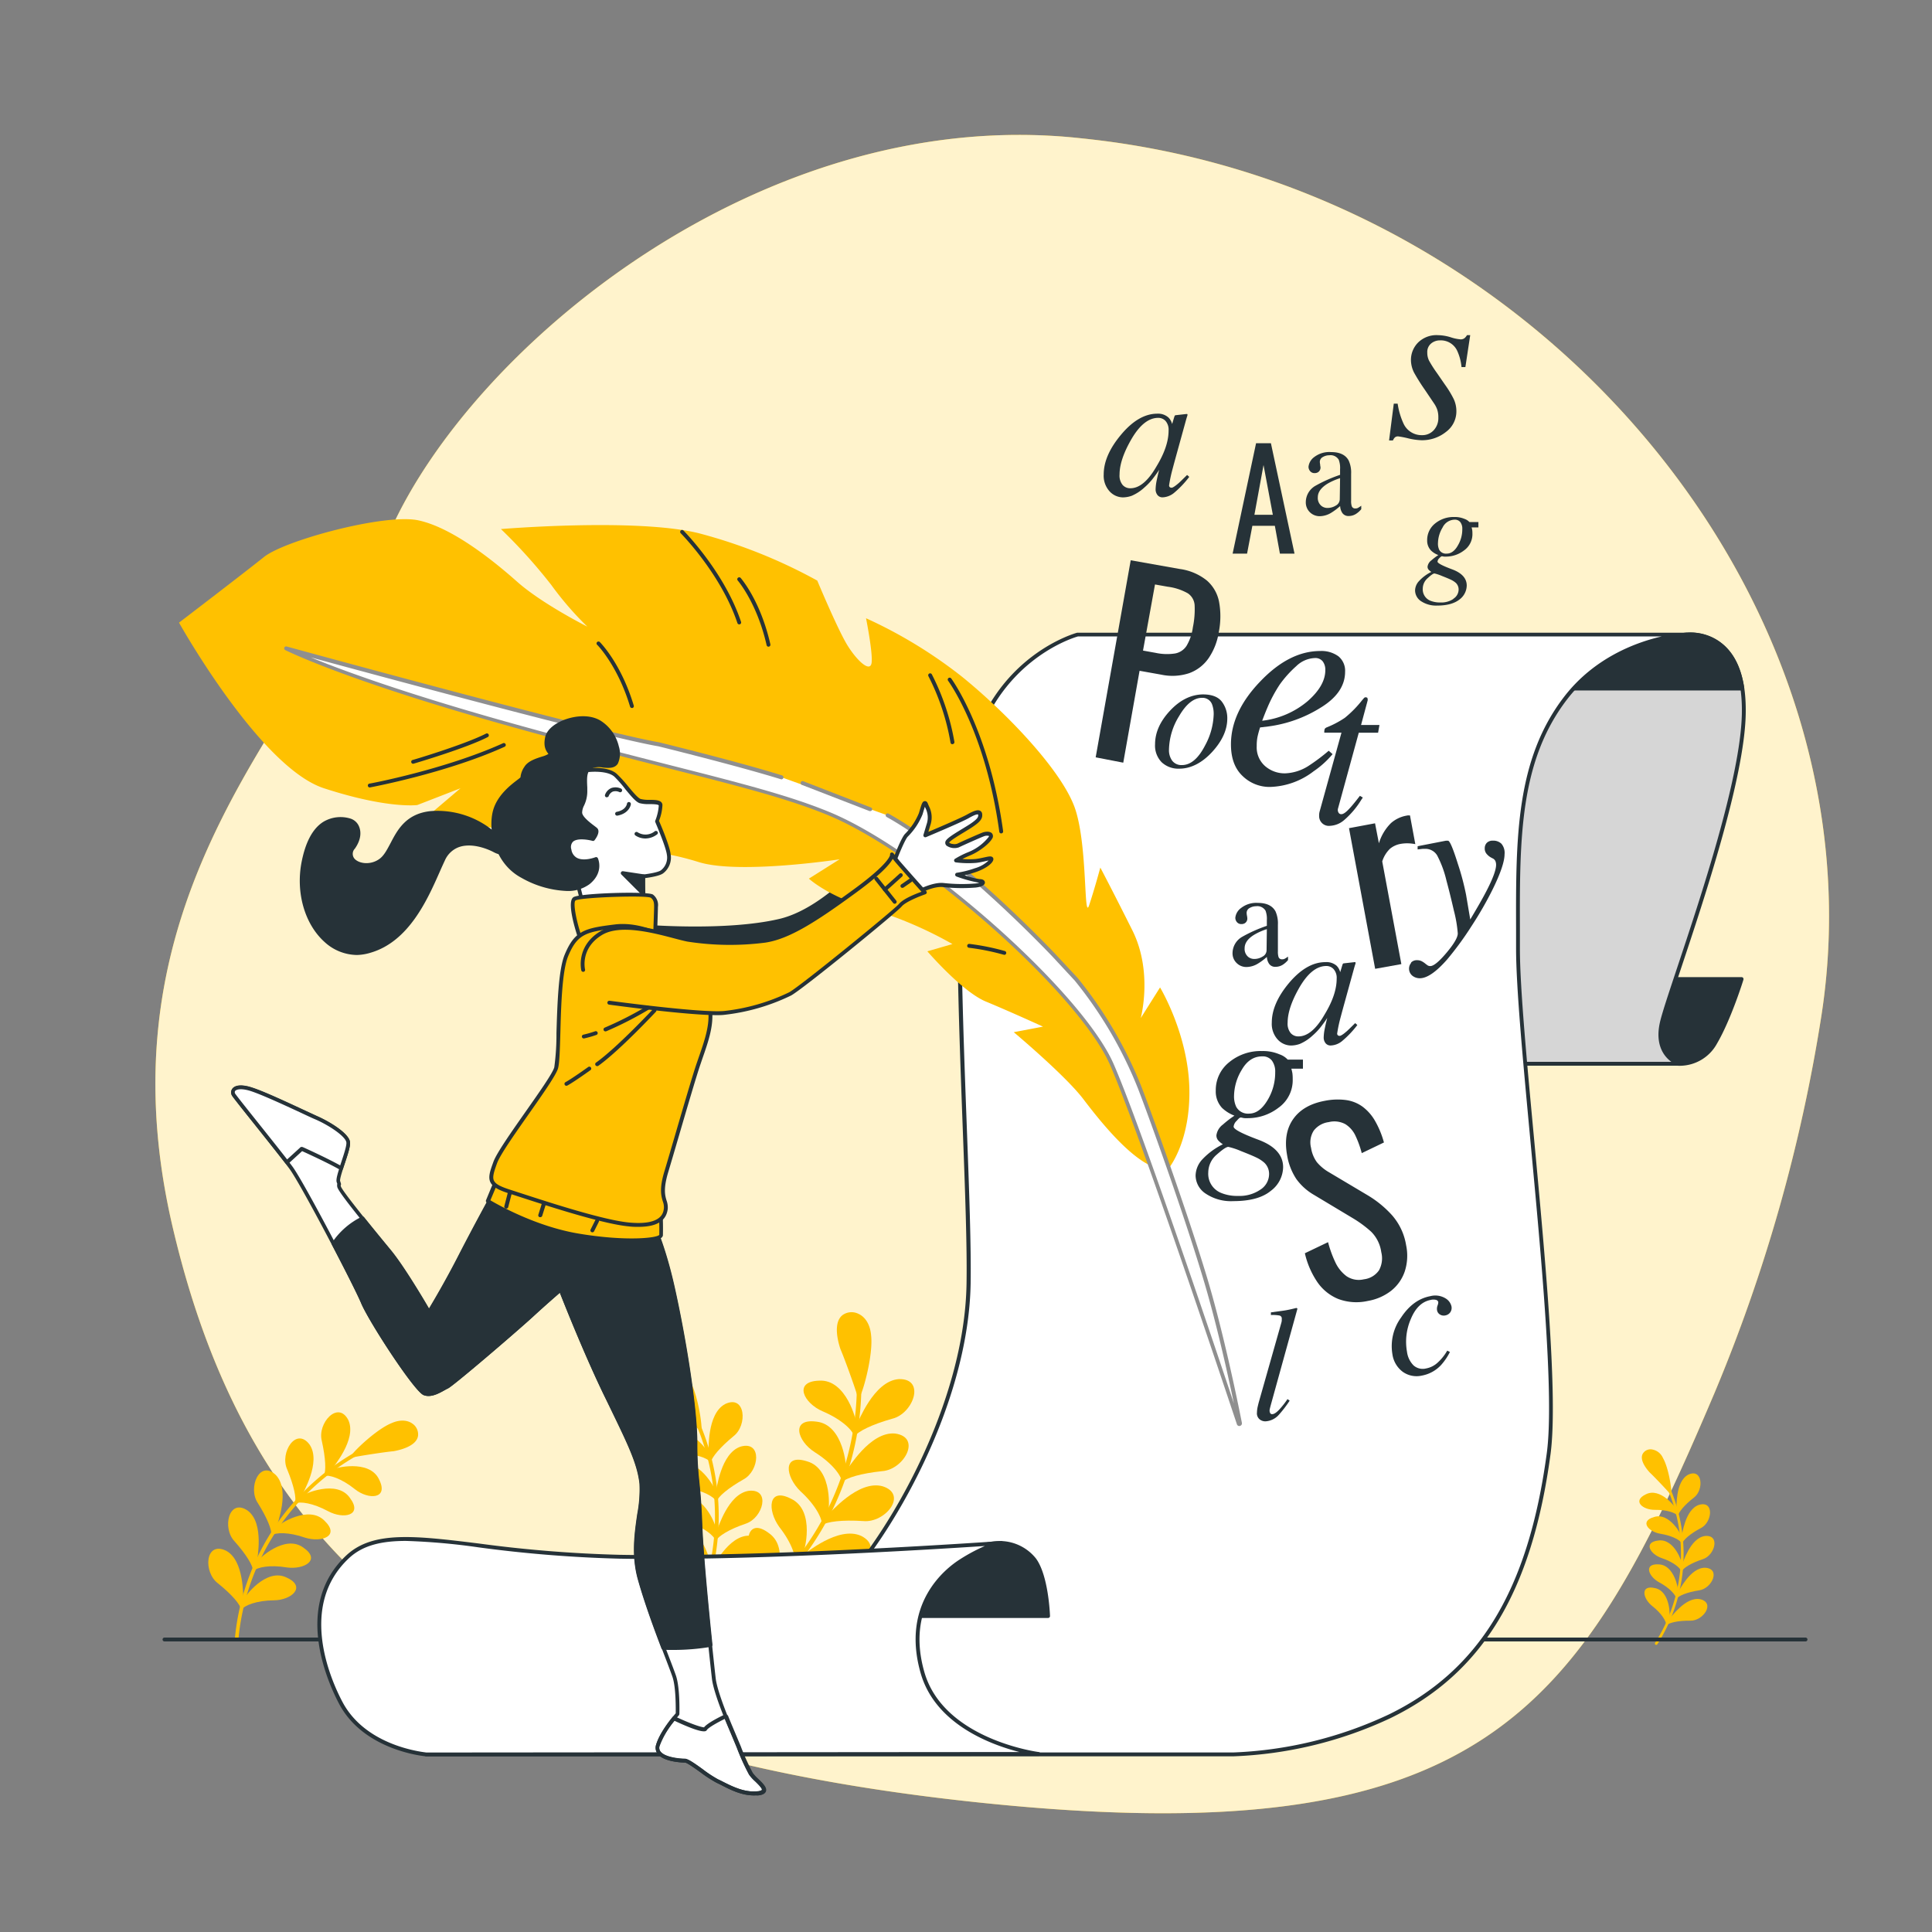 <svg xmlns="http://www.w3.org/2000/svg" viewBox="0 0 500 500"><rect x="0" y="0" width="500" height="500" fill="#808080" stroke="none"/><g id="freepik--background-simple--inject-2"><path d="M471.34,263.11C488,156.69,399.2,49.42,282.63,36.1c-1.45-.17-2.9-.32-4.36-.47-81.45-8.09-155.9,54.13-177.19,101.58s-77,92.6-56.35,180.56S121.48,452.58,253,466.45s155.79-23.74,190.7-105.92A420.16,420.16,0,0,0,471.34,263.11Z" style="fill:#FFC100"></path><path d="M471.34,263.11C488,156.69,399.2,49.42,282.63,36.1c-1.45-.17-2.9-.32-4.36-.47-81.45-8.09-155.9,54.13-177.19,101.58s-77,92.6-56.35,180.56S121.48,452.58,253,466.45s155.79-23.74,190.7-105.92A420.16,420.16,0,0,0,471.34,263.11Z" style="fill:#fff;opacity:0.8"></path></g><g id="freepik--Plants--inject-2"><path d="M428.47,425.65a.35.35,0,0,0,.45-.12,43.43,43.43,0,0,0,2.44-42.29.34.34,0,0,0-.46-.15.33.33,0,0,0-.15.45,42.74,42.74,0,0,1-2.41,41.62.35.35,0,0,0,.1.48Z" style="fill:#FFC100"></path><path d="M428.3,411c4.1.81,3.91,7.56,3.74,7.6-.26.67-.53,1.34-.81,2,0-1-1.14-3-3.62-4.95S424.42,410.08,428.3,411Z" style="fill:#FFC100"></path><path d="M440,413.87c4,.94.8,5.61-2.5,5.56s-5.54.55-6.25,1.19c.33-.64.65-1.29,1-1.95C432.35,418.78,436.21,413.12,440,413.87Z" style="fill:#FFC100"></path><path d="M429.26,404.86c4.18.12,5.14,6.74,5,6.79-.13.7-.28,1.39-.45,2.09-.11-.95-1.64-2.74-4.41-4.23S425.28,404.61,429.26,404.86Z" style="fill:#FFC100"></path><path d="M441.31,405.73c4.1.26,1.74,5.35-1.52,5.84s-5.35,1.44-5.94,2.18c.22-.68.41-1.36.59-2.05C434.57,411.8,437.42,405.64,441.31,405.73Z" style="fill:#FFC100"></path><path d="M429.19,398.68c4.14-.58,6.19,5.76,6,5.84,0,.71,0,1.41-.09,2.11-.27-.9-2.08-2.4-5.06-3.4S425.22,399.11,429.19,398.68Z" style="fill:#FFC100"></path><path d="M441.21,397.52c4.08-.43,2.61,5-.52,6s-5,2.3-5.49,3.12c.1-.7.18-1.4.24-2.11C435.58,404.61,437.36,398.09,441.21,397.52Z" style="fill:#FFC100"></path><path d="M428.08,392.6c4-1.26,7.07,4.66,6.94,4.75.1.7.19,1.4.26,2.1-.42-.85-2.45-2-5.56-2.51S424.24,393.68,428.08,392.6Z" style="fill:#FFC100"></path><path d="M439.74,389.44c3.95-1.11,3.4,4.48.49,6s-4.58,3.11-4.89,4c0-.7-.06-1.41-.12-2.11C435.38,397.39,436,390.65,439.74,389.44Z" style="fill:#FFC100"></path><path d="M425.94,386.73c3.72-1.91,7.78,3.46,7.66,3.57.22.67.43,1.35.61,2-.55-.76-2.75-1.59-5.9-1.55S422.34,388.45,425.94,386.73Z" style="fill:#FFC100"></path><path d="M436.9,381.65c3.72-1.76,4.13,3.89,1.52,5.9s-4,3.84-4.15,4.77c-.14-.7-.3-1.39-.47-2.08C434,390.28,433.47,383.48,436.9,381.65Z" style="fill:#FFC100"></path><path d="M432.39,386.37c.1,0-.46-6.05-2.14-8.95s-4.1-2.41-4.8-1.15.45,3.22,1.76,4.64S432.45,386.28,432.39,386.37Z" style="fill:#FFC100"></path><path d="M432.28,386.57h0a.22.22,0,0,0,.25-.07l0,0a.17.17,0,0,0,0-.17c.09-1.13-.72-6.52-2.16-9a3.74,3.74,0,0,0-3.13-2.25,2.33,2.33,0,0,0-2.07,1.11c-1,1.69,1.12,4.18,1.79,4.9,1.36,1.27,4.86,5,5.13,5.38A.24.24,0,0,0,432.28,386.57Zm-3.8-10.76a4.05,4.05,0,0,1,1.57,1.72c1.32,2.28,1.93,6.53,2.08,8.15-.31-.36-.82-.9-1.62-1.75-1-1.08-2.4-2.5-3.15-3.19-1.25-1.36-2.36-3.23-1.71-4.36a1.88,1.88,0,0,1,1.66-.88A2.43,2.43,0,0,1,428.48,375.81Z" style="fill:#FFC100"></path><path d="M175.74,425.63a.49.49,0,0,0,.64-.16,61.47,61.47,0,0,0,3.46-59.87.49.49,0,1,0-.87.43,60.48,60.48,0,0,1-3.41,58.91.48.48,0,0,0,.15.67Z" style="fill:#FFC100"></path><path d="M175.51,404.88c5.81,1.15,5.53,10.7,5.29,10.76-.36.95-.74,1.9-1.15,2.84.08-1.37-1.61-4.26-5.12-7S170,403.59,175.51,404.88Z" style="fill:#FFC100"></path><path d="M192.12,409c5.65,1.33,1.13,7.94-3.55,7.87-4.59.1-7.83.78-8.85,1.68.48-.91.92-1.83,1.35-2.76C181.23,415.91,186.71,407.9,192.12,409Z" style="fill:#FFC100"></path><path d="M176.87,396.2c5.92.17,7.27,9.54,7,9.62-.19,1-.4,2-.64,2.95-.16-1.34-2.32-3.88-6.25-6S171.23,395.85,176.87,396.2Z" style="fill:#FFC100"></path><path d="M193.93,397.43c5.8.37,2.46,7.57-2.16,8.28s-7.57,2-8.41,3.08c.31-1,.59-1.93.84-2.9C184.39,406,188.42,397.3,193.93,397.43Z" style="fill:#FFC100"></path><path d="M176.76,387.46c5.86-.82,8.76,8.15,8.56,8.26,0,1-.06,2-.13,3-.38-1.28-2.94-3.4-7.17-4.81S171.15,388.06,176.76,387.46Z" style="fill:#FFC100"></path><path d="M193.79,385.82c5.77-.61,3.68,7-.75,8.49s-7.12,3.25-7.76,4.41c.13-1,.25-2,.33-3C185.81,395.85,188.33,386.62,193.79,385.82Z" style="fill:#FFC100"></path><path d="M175.19,378.84c5.64-1.78,10,6.6,9.83,6.73.14,1,.27,2,.37,3-.6-1.2-3.47-2.86-7.88-3.54S169.76,380.37,175.19,378.84Z" style="fill:#FFC100"></path><path d="M191.7,374.37c5.6-1.57,4.82,6.34.69,8.51-4,2.28-6.48,4.4-6.92,5.65,0-1-.08-2-.16-3C185.52,385.62,186.46,376.08,191.7,374.37Z" style="fill:#FFC100"></path><path d="M172.17,370.54c5.27-2.71,11,4.89,10.84,5q.47,1.43.87,2.88c-.79-1.09-3.9-2.25-8.36-2.2S167.08,373,172.17,370.54Z" style="fill:#FFC100"></path><path d="M187.69,363.35c5.25-2.49,5.84,5.51,2.14,8.34-3.53,2.92-5.64,5.45-5.87,6.76-.2-1-.42-2-.67-2.94C183.53,375.56,182.82,365.93,187.69,363.35Z" style="fill:#FFC100"></path><path d="M181.29,370c.15.06-.65-8.56-3-12.66-2.21-4.1-5.81-3.42-6.8-1.64s.64,4.57,2.49,6.57C175.94,364.13,181.38,369.9,181.29,370Z" style="fill:#FFC100"></path><path d="M181.14,370.31h0a.32.32,0,0,0,.36-.09l0,0a.24.24,0,0,0,.05-.25c.13-1.59-1-9.23-3.06-12.76-1.09-2-2.7-3.18-4.43-3.19a3.3,3.3,0,0,0-2.93,1.57c-1.38,2.39,1.59,5.92,2.53,6.94,1.93,1.79,6.88,7.05,7.27,7.62A.34.34,0,0,0,181.14,370.31Zm-5.38-15.23a5.68,5.68,0,0,1,2.22,2.43c1.87,3.24,2.74,9.25,3,11.55-.45-.51-1.17-1.28-2.31-2.48-1.45-1.54-3.39-3.54-4.45-4.52-1.77-1.92-3.35-4.57-2.43-6.18a2.69,2.69,0,0,1,2.36-1.24A3.63,3.63,0,0,1,175.76,355.08Z" style="fill:#FFC100"></path><path d="M61.17,424.73a.48.48,0,0,1-.4-.53A62.14,62.14,0,0,1,95,374.2a.48.48,0,0,1,.65.22.5.5,0,0,1-.22.66,61.15,61.15,0,0,0-33.73,49.21.48.48,0,0,1-.53.44Z" style="fill:#FFC100"></path><path d="M74.2,408.28c-5.35-2.68-11,5.14-10.88,5.33-.31,1-.59,2-.84,3,.78-1.14,3.92-2.41,8.43-2.45S79.4,410.65,74.2,408.28Z" style="fill:#FFC100"></path><path d="M58.4,401.27c-5.35-2.44-5.81,5.64-2,8.49,3.61,2.91,5.79,5.46,6,6.81.18-1,.39-2,.63-3C62.8,413.55,63.37,403.76,58.4,401.27Z" style="fill:#FFC100"></path><path d="M78.48,400.5c-4.83-3.53-11.71,3.12-11.59,3.33-.46.9-.89,1.82-1.31,2.75,1-1,4.25-1.66,8.7-.92C78.71,406.25,83.2,403.71,78.48,400.5Z" style="fill:#FFC100"></path><path d="M64.08,390.93c-4.86-3.3-6.65,4.53-3.39,7.95,3.07,3.46,4.79,6.31,4.81,7.67.35-1,.73-1.91,1.13-2.85C66.4,403.7,68.57,394.24,64.08,390.93Z" style="fill:#FFC100"></path><path d="M84,393.58c-4.18-4.28-12,1.1-12,1.31-.6.81-1.18,1.63-1.74,2.47,1.09-.79,4.45-.9,8.7.59C83.25,399.27,88.09,397.53,84,393.58Z" style="fill:#FFC100"></path><path d="M71.38,381.73c-4.24-4.06-7.3,3.34-4.66,7.25,2.46,3.92,3.68,7,3.48,8.33.51-.87,1-1.74,1.58-2.59C71.55,394.68,75.25,385.75,71.38,381.73Z" style="fill:#FFC100"></path><path d="M90.56,387.66c-3.4-4.92-12.08-.92-12-.7-.72.7-1.43,1.41-2.12,2.14,1.21-.59,4.54-.13,8.48,2S94,392.25,90.56,387.66Z" style="fill:#FFC100"></path><path d="M80.13,373.87c-3.5-4.72-7.77,2.09-5.82,6.38,1.77,4.27,2.46,7.52,2,8.8.64-.78,1.3-1.55,2-2.29C78.11,386.69,83.26,378.48,80.13,373.87Z" style="fill:#FFC100"></path><path d="M98.11,382.89c-2.53-5.42-11.82-2.89-11.79-2.67-.84.57-1.66,1.16-2.47,1.77,1.3-.39,4.51.61,8,3.41S100.68,388,98.11,382.89Z" style="fill:#FFC100"></path><path d="M90.16,367.54c-2.66-5.24-8.08.79-6.88,5.35,1,4.51,1.15,7.84.52,9,.76-.66,1.55-1.31,2.35-1.94C85.93,379.88,92.45,372.62,90.16,367.54Z" style="fill:#FFC100"></path><path d="M91.14,376.83c-.15,0,5.82-6.44,10.26-8.25s6.75.86,6.44,2.9-3.33,3.25-6,3.71C99.07,375.43,91.15,376.69,91.14,376.83Z" style="fill:#FFC100"></path><path d="M91.09,377.15h0a.34.34,0,0,1-.24-.3,0,0,0,0,1,0,0,.24.24,0,0,1,.11-.23c.89-1.35,6.53-6.74,10.34-8.3,2.12-.95,4.14-.88,5.53.18a3.37,3.37,0,0,1,1.36,3.07c-.38,2.77-4.93,3.75-6.32,4-2.65.24-9.86,1.39-10.52,1.6A.31.31,0,0,1,91.09,377.15Zm13.73-8.84a5.76,5.76,0,0,0-3.29.57c-3.5,1.43-7.91,5.7-9.5,7.4.67-.13,1.72-.3,3.37-.55,2.12-.33,4.9-.73,6.36-.86,2.6-.45,5.5-1.58,5.76-3.44A2.7,2.7,0,0,0,106.4,369,3.54,3.54,0,0,0,104.82,368.31Z" style="fill:#FFC100"></path><path d="M189.18,419.78a.59.59,0,0,0,.79.13,74.1,74.1,0,0,0,32.91-64.33.59.59,0,0,0-1.17.05,72.9,72.9,0,0,1-32.39,63.3.58.58,0,0,0-.16.81Z" style="fill:#FFC100"></path><path d="M199,396.78c5.85,4.09.9,14.49.61,14.43-.86.88-1.74,1.74-2.65,2.57.75-1.46.3-5.47-2.23-10.22C192.4,398.77,193.58,392.68,199,396.78Z" style="fill:#FFC100"></path><path d="M215.34,409.35c5.59,4.21-2.61,9.3-7.74,7-5.1-2.13-9-2.95-10.56-2.45,1-.77,1.9-1.57,2.82-2.39C200,411.72,209.9,405.56,215.34,409.35Z" style="fill:#FFC100"></path><path d="M204.73,387.88c6.44,3.05,3.38,14,3.1,14-.69,1-1.4,2-2.14,2.94.48-1.55-.67-5.4-4-9.63C198.58,390.91,198.69,384.75,204.73,387.88Z" style="fill:#FFC100"></path><path d="M222.94,397.52c6.22,3.22-1,9.54-6.4,8.08-5.37-1.25-9.34-1.43-10.77-.69q1.22-1.37,2.34-2.79C208.25,402.36,216.93,394.7,222.94,397.52Z" style="fill:#FFC100"></path><path d="M208.86,378.19c6.86,1.94,5.7,13.24,5.42,13.27-.5,1.09-1,2.16-1.6,3.23.21-1.6-1.59-5.18-5.56-8.79C203.31,382.19,202.38,376.12,208.86,378.19Z" style="fill:#FFC100"></path><path d="M228.43,384.65c6.66,2.13.64,9.54-5,9-5.5-.35-9.43.13-10.71,1.09.64-1,1.24-2.07,1.83-3.12C214.76,391.84,222,382.88,228.43,384.65Z" style="fill:#FFC100"></path><path d="M211.32,367.92c7.09.78,7.82,12.14,7.56,12.2-.32,1.15-.66,2.3-1,3.45-.07-1.61-2.43-4.84-7-7.73S204.58,367,211.32,367.92Z" style="fill:#FFC100"></path><path d="M231.69,371c6.93,1,2.23,9.34-3.37,9.73-5.48.58-9.28,1.7-10.38,2.86.45-1.11.88-2.24,1.27-3.38C219.41,380.42,225.08,370.36,231.69,371Z" style="fill:#FFC100"></path><path d="M212,357.31c7.12-.43,9.75,10.73,9.5,10.83-.12,1.2-.27,2.4-.45,3.59-.33-1.57-3.2-4.38-8.14-6.48S205.22,357.51,212,357.31Z" style="fill:#FFC100"></path><path d="M232.62,356.91c7-.19,3.77,8.92-1.69,10.25-5.31,1.5-8.87,3.26-9.75,4.59.25-1.18.49-2.37.69-3.56C222.1,368.36,226,357.39,232.62,356.91Z" style="fill:#FFC100"></path><path d="M222.33,361.16c.14.14,3.44-9.75,2.82-15.43-.44-5.59-4.75-6.59-6.7-5.1s-1.51,5.34-.45,8.45C219.29,352.06,222.48,361.07,222.33,361.16Z" style="fill:#FFC100"></path><path d="M222,361.4a.08.08,0,0,0,0,0,.38.38,0,0,0,.45.07l0,0a.27.27,0,0,0,.17-.25c.92-1.69,3.36-10.68,2.83-15.55-.22-2.76-1.43-4.83-3.34-5.68a4,4,0,0,0-4,.31c-2.69,2-1.13,7.3-.59,8.88,1.26,2.92,4.16,11.12,4.31,11.93A.41.41,0,0,0,222,361.4Zm1.47-19.4a6.9,6.9,0,0,1,1.27,3.76c.49,4.48-1.47,11.53-2.35,14.16-.25-.77-.67-2-1.34-3.84-.86-2.41-2-5.56-2.72-7.16-1-3-1.47-6.66.33-8a3.22,3.22,0,0,1,3.21-.22A4.24,4.24,0,0,1,223.49,342Z" style="fill:#FFC100"></path></g><g id="freepik--Floor--inject-2"><path d="M467.27,424.8H42.57a.5.5,0,1,1,0-1h424.7a.5.5,0,0,1,0,1Z" style="fill:#263238"></path></g><g id="freepik--Paper--inject-2"><path d="M434.48,275.3a10.48,10.48,0,0,0,9.46-5.53c3.57-6.06,6.78-16.41,6.78-16.41H428.59s-5.71,11.42-3.92,16.41S434.48,275.3,434.48,275.3Z" style="fill:#263238"></path><path d="M434.89,275.82c-.24,0-.4,0-.45,0-.41,0-8.38-.64-10.24-5.86s3.71-16.33,3.95-16.81a.48.48,0,0,1,.44-.27h22.13a.48.48,0,0,1,.4.2.5.5,0,0,1,.08.44c0,.11-3.27,10.48-6.83,16.53A11,11,0,0,1,434.89,275.82Zm-6-22c-.85,1.76-5.31,11.43-3.77,15.74,1.65,4.63,9.3,5.2,9.37,5.2h0a9.92,9.92,0,0,0,9-5.28c3-5.08,5.76-13.31,6.53-15.66Z" style="fill:#263238"></path><path d="M436.46,164.24s15.32-2.14,14.83,20.6S431.78,256.7,430,264.92c-1.79,8.42,4.45,10.38,4.45,10.38H383.07s-3.46-60.31,4.45-80.08S415.2,165.88,436.46,164.24Z" style="fill:#d6d6d6"></path><path d="M434.48,275.8H383.07a.5.5,0,0,1-.5-.47c0-.6-3.38-60.65,4.48-80.3,7.21-18,25.2-29.42,49.36-31.29a12.91,12.91,0,0,1,9.69,3.16c4,3.52,5.87,9.56,5.69,17.95-.36,16.63-10.62,47.41-16.75,65.8-2.26,6.8-4.05,12.17-4.52,14.37-1.67,7.86,3.87,9.73,4.11,9.8a.5.5,0,0,1,.34.56A.49.49,0,0,1,434.48,275.8Zm-50.94-1h49c-1.82-1.33-4.22-4.25-3-10,.48-2.27,2.19-7.39,4.55-14.48,6.11-18.34,16.34-49,16.7-65.51.17-8.08-1.62-13.85-5.34-17.17a12.14,12.14,0,0,0-8.92-2.93h0c-23.77,1.84-41.46,13-48.52,30.67C380.57,213.93,383.24,269.11,383.54,274.8Zm52.92-110.56h0Z" style="fill:#263238"></path><path d="M436.46,164.24c-13.86,1.07-27.09,5.51-36.81,13.95h51.26C448.57,162.56,436.46,164.24,436.46,164.24Z" style="fill:#263238"></path><path d="M450.91,178.69H399.65a.5.5,0,0,1-.47-.32.51.51,0,0,1,.14-.56c9.27-8,22.09-12.91,37.09-14.07.57-.07,12.66-1.26,15,14.38a.49.49,0,0,1-.12.4A.48.48,0,0,1,450.91,178.69Zm-49.89-1h49.3c-2.43-14.36-13.32-13-13.79-13h0C422.27,165.83,410,170.31,401,177.69Zm35.44-13.45h0Z" style="fill:#263238"></path><path d="M436.46,164.24H278.92s-21.3,5.45-27.74,31.7,0,106-.5,136.24-19.32,64.4-34.18,79.76-53,30.71-64.4,34.67S110.3,454,110.3,454H319.05a103.39,103.39,0,0,0,40.62-9.9c20.31-9.91,35.76-28.2,41.12-67.87,3.28-24.24-7.93-105.52-7.93-130.79s-1-47.56,12.39-64.9C417.29,165,436.46,164.24,436.46,164.24Z" style="fill:#fff"></path><path d="M319.05,454.54H110.3a.49.49,0,0,1-.5-.47.49.49,0,0,1,.44-.52c.3,0,30.48-3.51,41.69-7.41,12-4.18,49.66-19.51,64.21-34.55,13.83-14.29,33.53-48.38,34-79.42.16-9.62-.37-24-1-40.61-1.29-34.65-2.9-77.78,1.5-95.74,6.44-26.24,27.89-32,28.11-32.07H436.46a.5.5,0,0,1,.5.49.51.51,0,0,1-.48.51c-.19,0-19.08.94-30.84,16.15-12.4,16.05-12.35,36.25-12.29,59.63,0,1.64,0,3.29,0,5,0,10,1.78,29,3.66,49.13,2.93,31.4,6.25,67,4.26,81.72-4.81,35.59-17.57,56.64-41.39,68.26A104.79,104.79,0,0,1,319.05,454.54Zm-200.78-1H319.05a103.61,103.61,0,0,0,40.4-9.85c23.49-11.46,36.08-32.27,40.84-67.49,2-14.61-1.34-50.15-4.27-81.5-1.88-20.17-3.66-39.22-3.66-49.22,0-1.66,0-3.32,0-5-.06-23.56-.11-43.92,12.5-60.24,7.73-10,18.47-14,25.22-15.54H279c-1.23.34-21.2,6.34-27.33,31.32-4.37,17.82-2.76,60.87-1.47,95.46.62,16.65,1.15,31,1,40.66-.51,31.32-20.38,65.7-34.32,80.1-14.69,15.18-52.51,30.6-64.6,34.81C144.57,449.76,128.12,452.23,118.27,453.54Z" style="fill:#263238"></path><path d="M259.08,399.32a11.58,11.58,0,0,1,8.57,4.28c3.21,4.28,3.57,14.63,3.57,14.63H225.54S244.81,399.32,259.08,399.32Z" style="fill:#263238"></path><path d="M271.21,418.73H225.54a.5.5,0,0,1-.47-.31.51.51,0,0,1,.12-.55c.79-.78,19.58-19.05,33.89-19.05a12,12,0,0,1,9,4.48c3.26,4.36,3.65,14.48,3.66,14.91a.47.47,0,0,1-.14.37A.51.51,0,0,1,271.21,418.73Zm-44.42-1h43.9c-.12-2.13-.77-10.26-3.44-13.83a11.09,11.09,0,0,0-8.17-4.08C246.91,399.82,230.76,414.05,226.79,417.73Z" style="fill:#263238"></path><path d="M268.72,453.92s-24.84-3.08-30-21.06c-4.28-15,3.21-24.62,10-28.9s10.35-4.64,10.35-4.64-59.95,4.28-98.85,3.56-59.54-10-70.25,0-8.21,25.7-1.78,37.83S110.3,454,110.3,454Z" style="fill:#fff"></path><path d="M110.3,454.54c-.2,0-16.07-1.36-22.54-13.59-3.05-5.76-11.92-25.55,1.88-38.43,6.87-6.41,17.75-5.09,34.22-3.07a335.43,335.43,0,0,0,36.38,2.93c38.43.72,98.21-3.52,98.81-3.56a.49.49,0,0,1,.53.45.51.51,0,0,1-.45.54s-3.56.42-10.13,4.57c-3.55,2.24-14.76,10.92-9.78,28.34s29.31,20.67,29.56,20.7a.5.5,0,0,1-.06,1Zm-5.25-55.75c-6.31,0-11.15,1.12-14.73,4.46-13.28,12.4-4.65,31.63-1.68,37.23,6.22,11.74,21.54,13,21.69,13.07l153.49-.13c-7.59-1.94-21.81-7.28-25.56-20.42-5.17-18.1,6.5-27.13,10.21-29.47a45.07,45.07,0,0,1,6.42-3.43c-14.36.95-62.14,3.89-94.67,3.28a336.79,336.79,0,0,1-36.48-2.94A166.46,166.46,0,0,0,105.05,398.79Z" style="fill:#263238"></path></g><g id="freepik--Letters--inject-2"><path d="M319,143.28l6.07-28.58h3.84l6.11,28.58h-3.78l-1.31-7.2h-5.82l-1.37,7.2Zm5.64-10.05h4.77L327,120.35Z" style="fill:#263238"></path><path d="M283.56,196,292.63,145l12.67,2.25a14.19,14.19,0,0,1,7.05,3,9.76,9.76,0,0,1,3.15,5.54,20.8,20.8,0,0,1-.09,7.85,16.32,16.32,0,0,1-2.66,6.75,10.44,10.44,0,0,1-5,3.83,13.82,13.82,0,0,1-7.22.38l-5.61-1-4.22,23.78Zm12.25-27.63,3.28.59a13.83,13.83,0,0,0,5,.16,4.47,4.47,0,0,0,3-2,12.68,12.68,0,0,0,1.62-4.75,22.76,22.76,0,0,0,.46-5.71,4,4,0,0,0-1.76-3.11,14.16,14.16,0,0,0-5.16-1.7l-3.34-.59Z" style="fill:#263238"></path><path d="M355.89,250.73l-6.77-36.4,6.74-1.26,1,5.17A12.42,12.42,0,0,1,360,213a8.3,8.3,0,0,1,3.82-1.88l.47-.09c.14,0,.35,0,.61,0l1.38,7.43a11.84,11.84,0,0,0-1.83-.21,9.92,9.92,0,0,0-2,.15,5.93,5.93,0,0,0-2.73,1.26,7.83,7.83,0,0,0-2,3.28l4.95,26.57Z" style="fill:#263238"></path><path d="M354,336.68a13.46,13.46,0,0,1-7.69-.52,12.14,12.14,0,0,1-5.41-4.4,22,22,0,0,1-3.2-7.42l6-2.87a29,29,0,0,0,1.82,5.07,9.49,9.49,0,0,0,2.94,3.72,5.65,5.65,0,0,0,4.52.82,5.52,5.52,0,0,0,3.9-2.32,6.48,6.48,0,0,0,.59-4.71,9.25,9.25,0,0,0-2.61-5.28,29.83,29.83,0,0,0-4.76-3.51l-10-6a14.75,14.75,0,0,1-4.61-4.13,15.8,15.8,0,0,1-2.4-6.23q-1-5.61,1.59-9.29t8.18-4.72a16.83,16.83,0,0,1,5.47-.2,9.48,9.48,0,0,1,4.29,1.71,12,12,0,0,1,3.23,3.67,23.48,23.48,0,0,1,2.31,5.6l-5.74,2.76a25.62,25.62,0,0,0-1.62-4.49,7,7,0,0,0-2.61-3,6,6,0,0,0-4.31-.54A5.83,5.83,0,0,0,340,292.6a5.64,5.64,0,0,0-.7,4.46,8.45,8.45,0,0,0,1.5,3.7,11.6,11.6,0,0,0,3.13,2.61l10,5.95a27.36,27.36,0,0,1,6.22,5.06,15.51,15.51,0,0,1,3.75,7.87,13.11,13.11,0,0,1-.36,6.82,10.82,10.82,0,0,1-3.54,5A13.55,13.55,0,0,1,354,336.68Z" style="fill:#263238"></path><path d="M374.08,336a3.3,3.3,0,0,1,1.54,2,2,2,0,0,1-.3,1.64,2,2,0,0,1-1.28.79,1.84,1.84,0,0,1-1.39-.24,1.59,1.59,0,0,1-.74-1.09,2.4,2.4,0,0,1,.13-1.24,2.57,2.57,0,0,0,.19-.88.79.79,0,0,0-.55-.56,2.77,2.77,0,0,0-1.42,0q-3.36.63-5.13,4.92a14.73,14.73,0,0,0-1,8.5,6.08,6.08,0,0,0,1.69,3.52,3.58,3.58,0,0,0,3.26.79,6,6,0,0,0,3-1.52,12.69,12.69,0,0,0,2.35-2.89l.11-.2.7.35a15.55,15.55,0,0,1-2.3,3.39,9,9,0,0,1-5,2.73A6.16,6.16,0,0,1,363,355a6.87,6.87,0,0,1-2.65-4.56,12.56,12.56,0,0,1,2.25-9.47q3.09-4.68,7.54-5.52A5.11,5.11,0,0,1,374.08,336Z" style="fill:#263238"></path><path d="M340.49,125.69a37.16,37.16,0,0,1,6.32-2.8v-1.47a6,6,0,0,0-.35-2.45,2.46,2.46,0,0,0-2.42-1.15,3.36,3.36,0,0,0-1.68.45,1.43,1.43,0,0,0-.79,1.27,4.51,4.51,0,0,0,.09.7c0,.33.08.54.08.63a1.43,1.43,0,0,1-.63,1.34,1.6,1.6,0,0,1-.86.23,1.43,1.43,0,0,1-1.19-.51,1.74,1.74,0,0,1-.42-1.13,3.6,3.6,0,0,1,1.49-2.52A6.41,6.41,0,0,1,344.5,117q3.35,0,4.53,2.17a7.43,7.43,0,0,1,.64,3.46v6.91a4.33,4.33,0,0,0,.14,1.38.9.9,0,0,0,.93.67,1.54,1.54,0,0,0,.65-.12,7.32,7.32,0,0,0,.9-.59v.9a5.54,5.54,0,0,1-1.19,1.1,3.45,3.45,0,0,1-2,.66,1.9,1.9,0,0,1-1.69-.76,3.47,3.47,0,0,1-.58-1.81,16.14,16.14,0,0,1-2.24,1.69,5.86,5.86,0,0,1-3,.93,3.61,3.61,0,0,1-2.57-1,3.54,3.54,0,0,1-1.08-2.65A4.91,4.91,0,0,1,340.49,125.69Zm6.32-1.94a15.84,15.84,0,0,0-3.27,1.44q-2.49,1.55-2.49,3.48a2.64,2.64,0,0,0,1,2.31,2.53,2.53,0,0,0,1.5.48,4.16,4.16,0,0,0,2.18-.63,1.89,1.89,0,0,0,1-1.62Z" style="fill:#263238"></path><path d="M321.54,242.41a37.34,37.34,0,0,1,6.32-2.81v-1.46a6,6,0,0,0-.34-2.45,2.46,2.46,0,0,0-2.43-1.16,3.32,3.32,0,0,0-1.67.45,1.42,1.42,0,0,0-.79,1.28,4.17,4.17,0,0,0,.08.7,4.58,4.58,0,0,1,.09.62,1.42,1.42,0,0,1-.64,1.35,1.6,1.6,0,0,1-.86.22,1.45,1.45,0,0,1-1.19-.51,1.74,1.74,0,0,1-.41-1.12,3.57,3.57,0,0,1,1.49-2.53,6.38,6.38,0,0,1,4.36-1.32c2.23,0,3.74.73,4.54,2.17a7.62,7.62,0,0,1,.63,3.47v6.91a4.62,4.62,0,0,0,.14,1.37.9.9,0,0,0,.93.68,1.47,1.47,0,0,0,.66-.13,6.33,6.33,0,0,0,.89-.58v.9a5.83,5.83,0,0,1-1.19,1.1,3.5,3.5,0,0,1-2,.65,1.91,1.91,0,0,1-1.7-.76,3.41,3.41,0,0,1-.58-1.8,15.39,15.39,0,0,1-2.24,1.68,5.83,5.83,0,0,1-3,.93,3.55,3.55,0,0,1-2.56-1,3.47,3.47,0,0,1-1.09-2.64A4.91,4.91,0,0,1,321.54,242.41Zm6.32-1.95a15.82,15.82,0,0,0-3.27,1.45c-1.65,1-2.48,2.18-2.48,3.48a2.66,2.66,0,0,0,1,2.31,2.53,2.53,0,0,0,1.5.48,4.06,4.06,0,0,0,2.18-.64,1.85,1.85,0,0,0,1-1.62Z" style="fill:#263238"></path><path d="M302.39,108.05a3.51,3.51,0,0,1,.85,1.35l.11.33.53-1.76a2,2,0,0,1,.16-.4c0-.07.16-.11.34-.13l2.68-.3c.14,0,.22,0,.24.08a.48.48,0,0,1,0,.29c-.06.21-.11.36-.15.48s-.08.28-.15.5l-2.3,8.33c-.5,1.81-.93,3.38-1.28,4.7a36.22,36.22,0,0,0-.86,4.08.58.58,0,0,0,.18.47.63.63,0,0,0,.43.15.9.9,0,0,0,.46-.14,4.86,4.86,0,0,0,.63-.42l.41-.32.45-.38.58-.55,1.52-1.49.56.49a25.2,25.2,0,0,1-4,4.2,5,5,0,0,1-2.87,1.1,1.64,1.64,0,0,1-1.36-.6,2.35,2.35,0,0,1-.48-1.51,13,13,0,0,1,.31-2.4c.21-1,.42-1.92.62-2.64q-.42.7-1.41,2a16.14,16.14,0,0,1-2.42,2.6,11.44,11.44,0,0,1-3.26,2.14,7,7,0,0,1-2.32.42,4.75,4.75,0,0,1-3.42-1.55,6,6,0,0,1-1.53-4.39q0-4.89,4.42-10.2,4.57-5.52,9.46-5.52A4,4,0,0,1,302.39,108.05Zm-.76.88a2.54,2.54,0,0,0-1.88-.79q-3.83,0-7.12,5.83c-1.93,3.41-2.89,6.36-2.89,8.83a3.82,3.82,0,0,0,.8,2.71,2.59,2.59,0,0,0,2,.85q3.51,0,6.76-5.66,3.14-5.15,3.13-9.3A3.42,3.42,0,0,0,301.63,108.93Z" style="fill:#263238"></path><path d="M345.89,249.91a3.51,3.51,0,0,1,.85,1.35l.11.33.53-1.76a2,2,0,0,1,.16-.4c0-.07.16-.11.34-.13l2.68-.3c.14,0,.22,0,.24.08a.51.51,0,0,1,0,.3c-.06.2-.11.36-.15.47s-.08.28-.15.5l-2.3,8.33c-.5,1.81-.93,3.38-1.28,4.7a36.22,36.22,0,0,0-.86,4.08.58.58,0,0,0,.18.47.63.63,0,0,0,.43.15.9.9,0,0,0,.46-.14,5.85,5.85,0,0,0,.63-.41l.41-.33.45-.38.58-.55,1.52-1.49.56.49a25.2,25.2,0,0,1-4,4.2,4.89,4.89,0,0,1-2.87,1.1,1.64,1.64,0,0,1-1.36-.6,2.33,2.33,0,0,1-.48-1.51,13,13,0,0,1,.31-2.4c.21-1.05.42-1.92.62-2.64q-.42.7-1.41,2a16.14,16.14,0,0,1-2.42,2.6,11.44,11.44,0,0,1-3.26,2.14,7,7,0,0,1-2.32.42,4.75,4.75,0,0,1-3.42-1.55,6,6,0,0,1-1.53-4.39q0-4.89,4.42-10.2Q338.14,249,343,249A4,4,0,0,1,345.89,249.91Zm-.76.89a2.52,2.52,0,0,0-1.88-.8q-3.83,0-7.12,5.83-2.89,5.13-2.89,8.83a3.82,3.82,0,0,0,.8,2.71,2.59,2.59,0,0,0,2,.85q3.51,0,6.76-5.66,3.14-5.15,3.13-9.3A3.38,3.38,0,0,0,345.13,250.8Z" style="fill:#263238"></path><path d="M316.19,181.56a7,7,0,0,1,1.43,4.38c0,2.93-1.3,5.79-3.87,8.61s-5.51,4.38-8.53,4.38a6.31,6.31,0,0,1-4.57-1.65,6.15,6.15,0,0,1-1.72-4.66q0-4.53,3.85-8.67t8.5-4.24C313.6,179.71,315.23,180.33,316.19,181.56Zm-12.82,15.32a3,3,0,0,0,2.51,1.12c2.25,0,4.25-1.69,6-5.09a17.89,17.89,0,0,0,2.22-8,7,7,0,0,0-.38-2.51,2.63,2.63,0,0,0-2.65-1.8c-2.1,0-4.09,1.58-5.93,4.74a17.09,17.09,0,0,0-2.61,8.71A4.6,4.6,0,0,0,303.37,196.88Z" style="fill:#263238"></path><path d="M331.62,342.29a2.56,2.56,0,0,0,.1-.54c0-.18,0-.32,0-.43a.78.78,0,0,0-.57-.86,9.68,9.68,0,0,0-2.24-.13v-.69l2.15-.29c.81-.11,1.34-.18,1.59-.23.78-.13,1.72-.34,2.83-.62a.37.37,0,0,1,.29.21l-6.88,24.87c-.16.6-.25.95-.27,1.08a1.57,1.57,0,0,0-.05.37,1.38,1.38,0,0,0,.15.67.54.54,0,0,0,.54.28c.49,0,1.14-.44,1.94-1.32a21.63,21.63,0,0,0,2-2.57l.56.4a29.55,29.55,0,0,1-2.78,3.64,5,5,0,0,1-3.47,1.71,2.37,2.37,0,0,1-1.32-.37,2,2,0,0,1-.89-1.9,7.75,7.75,0,0,1,.16-1.39c.08-.34.17-.74.29-1.2Z" style="fill:#263238"></path><path d="M326.15,176.36q7.5-7.87,15.51-7.88a7.47,7.47,0,0,1,4.71,1.36,4.83,4.83,0,0,1,1.74,4q0,5.46-6.39,9.34A33.75,33.75,0,0,1,328.27,188l-2.16.26a23.74,23.74,0,0,0-.68,2.49,11.62,11.62,0,0,0-.19,2.33,6.44,6.44,0,0,0,2.18,5.2,7.72,7.72,0,0,0,5.18,1.86,12,12,0,0,0,6-1.9,49.6,49.6,0,0,0,5.27-3.95l1,.88a23.7,23.7,0,0,1-4.9,4.43,19.33,19.33,0,0,1-11.34,4.06,10,10,0,0,1-7.06-2.84q-3-2.84-3-8.15Q318.56,184.25,326.15,176.36Zm12.29,5.08q4.55-4,4.55-8a3.59,3.59,0,0,0-.68-2.29,2.43,2.43,0,0,0-2-.85,7.28,7.28,0,0,0-4.84,2.1,28.54,28.54,0,0,0-4.27,4.75,37,37,0,0,0-3.18,5.94c-.43,1-.89,2.16-1.37,3.44A22.13,22.13,0,0,0,338.44,181.44Z" style="fill:#263238"></path><path d="M367.29,150.33a10.71,10.71,0,0,1,3.14-2.32,3.56,3.56,0,0,1-.71-.58,1.16,1.16,0,0,1-.27-.8,2.44,2.44,0,0,1,1-1.62,15.9,15.9,0,0,1,1.79-1.36,5.44,5.44,0,0,1-1.89-1.17,3.66,3.66,0,0,1-1-2.64,5.45,5.45,0,0,1,2-4.32,7.53,7.53,0,0,1,5-1.72,6.42,6.42,0,0,1,2.66.49,3,3,0,0,1,1.27.82h2.33v1.38h-1.76c.07.26.12.48.16.69a6.41,6.41,0,0,1,.05.88,5.15,5.15,0,0,1-2.17,4.39,7.71,7.71,0,0,1-4.66,1.6,3.64,3.64,0,0,1-.48,0l-.55-.09c-.17,0-.41.16-.7.5a1.36,1.36,0,0,0-.47.89c0,.39,1.26,1.06,3.79,2s3.77,2.35,3.77,4.19a4.61,4.61,0,0,1-1.89,3.62c-1.27,1-3.17,1.56-5.72,1.56a7.05,7.05,0,0,1-4.21-1.13,3.38,3.38,0,0,1-1.55-2.78A3.68,3.68,0,0,1,367.29,150.33Zm8.85,4.62a2.84,2.84,0,0,0,1.35-2.34,2.36,2.36,0,0,0-.7-1.74,5.19,5.19,0,0,0-1.23-.81c-.47-.23-1.26-.56-2.38-1a11.3,11.3,0,0,0-1.94-.65q-.45,0-1.74,1.2a3.62,3.62,0,0,0-1.29,2.71,3.16,3.16,0,0,0,2,3.16,6.59,6.59,0,0,0,2.55.44A5.61,5.61,0,0,0,376.14,155Zm-3.68-12.68a2,2,0,0,0,2,1c1,0,2-.65,2.77-2a8.1,8.1,0,0,0,1.21-4.35,2.79,2.79,0,0,0-.5-1.78,1.77,1.77,0,0,0-1.5-.65,3.54,3.54,0,0,0-3.11,2.05,8,8,0,0,0-1.18,3.95A3.7,3.7,0,0,0,372.46,142.27Z" style="fill:#263238"></path><path d="M311.15,300.06a18.35,18.35,0,0,1,5.33-3.92,5.84,5.84,0,0,1-1.2-1,1.94,1.94,0,0,1-.47-1.36,4.17,4.17,0,0,1,1.67-2.74,26.37,26.37,0,0,1,3-2.31,9.54,9.54,0,0,1-3.21-2,6.23,6.23,0,0,1-1.63-4.47,9.2,9.2,0,0,1,3.44-7.33,12.77,12.77,0,0,1,8.52-2.92,10.79,10.79,0,0,1,4.5.84,5.17,5.17,0,0,1,2.16,1.38h3.94v2.35h-3a11.84,11.84,0,0,1,.27,1.17,11,11,0,0,1,.08,1.49,8.74,8.74,0,0,1-3.66,7.43,13,13,0,0,1-7.9,2.71,6.86,6.86,0,0,1-.81,0c-.26,0-.57-.08-.94-.16s-.69.28-1.19.85a2.36,2.36,0,0,0-.79,1.51c0,.67,2.14,1.79,6.42,3.39s6.39,4,6.39,7.09a7.8,7.8,0,0,1-3.21,6.15q-3.21,2.64-9.69,2.64a11.75,11.75,0,0,1-7.12-1.93,5.68,5.68,0,0,1-2.63-4.7A6.34,6.34,0,0,1,311.15,300.06Zm15,7.84a4.82,4.82,0,0,0,2.29-4,4,4,0,0,0-1.19-2.95,8.44,8.44,0,0,0-2.08-1.37c-.79-.39-2.14-.95-4-1.68a18.44,18.44,0,0,0-3.28-1.09c-.51,0-1.49.67-3,2a6.12,6.12,0,0,0-2.19,4.59,5.33,5.33,0,0,0,3.36,5.34,10.78,10.78,0,0,0,4.32.76A9.53,9.53,0,0,0,326.15,307.9Zm-6.23-21.48a3.46,3.46,0,0,0,3.36,1.78q2.63,0,4.68-3.35a13.77,13.77,0,0,0,2.06-7.37,4.8,4.8,0,0,0-.85-3,3,3,0,0,0-2.54-1.09c-2.17,0-3.93,1.16-5.26,3.47a13.37,13.37,0,0,0-2,6.69A6.39,6.39,0,0,0,319.92,286.42Z" style="fill:#263238"></path><path d="M341.41,210.6a3.56,3.56,0,0,1,.12-.62l5.64-20.36h-4.44a2.5,2.5,0,0,1,.12-1,1.3,1.3,0,0,1,.59-.41,24.79,24.79,0,0,0,4.59-2.43,28.44,28.44,0,0,0,4.44-4.51l.47-.55a.57.57,0,0,1,.22-.19.57.57,0,0,1,.28-.08,1.91,1.91,0,0,1,.41.12,1.66,1.66,0,0,1,.1.36,1.32,1.32,0,0,1,0,.34l-1.71,6.36H357l-.35,2h-5l-5.37,19.6a1.33,1.33,0,0,0,.09,1,.79.79,0,0,0,.78.48c.51,0,1.22-.5,2.13-1.51.53-.55,1.42-1.63,2.66-3.24l.76.44-.41.61a22.24,22.24,0,0,1-4.43,5.23,6,6,0,0,1-3.63,1.48,2.52,2.52,0,0,1-2.84-2.57Q341.38,210.92,341.41,210.6Z" style="fill:#263238"></path><path d="M360.71,104.46h1a18.77,18.77,0,0,0,1.52,5.16,5.14,5.14,0,0,0,4.79,3,4,4,0,0,0,3-1.25,4.6,4.6,0,0,0,1.22-3.33,6.12,6.12,0,0,0-.31-2.1,6.77,6.77,0,0,0-.77-1.49l-2.42-3.59a51.53,51.53,0,0,1-2.75-4.37,7.34,7.34,0,0,1-.84-3.33,6.38,6.38,0,0,1,1.82-4.48,6.78,6.78,0,0,1,5.18-1.94,11.82,11.82,0,0,1,3.27.54,11,11,0,0,0,2.5.54,1.62,1.62,0,0,0,1.08-.29,2.78,2.78,0,0,0,.65-.79h.84L379.24,95h-1a13,13,0,0,0-1.14-4.26,4.66,4.66,0,0,0-4.43-2.65,3.53,3.53,0,0,0-2.29.8,2.83,2.83,0,0,0-1,2.35,4.57,4.57,0,0,0,.46,2.1,31.93,31.93,0,0,0,2.05,3.21l2.07,3a27,27,0,0,1,2.28,3.76,7.45,7.45,0,0,1,.67,3.15,6.57,6.57,0,0,1-2.68,5.31,9.88,9.88,0,0,1-6.39,2.16,16.74,16.74,0,0,1-3.41-.49,23.17,23.17,0,0,0-2.57-.5,1.23,1.23,0,0,0-.86.26,2.34,2.34,0,0,0-.51.79h-1Z" style="fill:#263238"></path><path d="M365.18,249.11a2,2,0,0,1,1.55-.61,2.59,2.59,0,0,1,1.18.25,5.51,5.51,0,0,1,1.07.73l.37.27a1.07,1.07,0,0,0,.36.2,1.33,1.33,0,0,0,.45.07q1.3,0,4.21-3.46t2.9-5a33.29,33.29,0,0,0-1-5.87q-1-4.36-1.93-7.79a27.33,27.33,0,0,0-2.4-6.51,3.53,3.53,0,0,0-3.19-1.71l-.55,0-1.32.15V219l7.29-1.42.56,0c.45-.05,1.3,1.95,2.57,6a66.33,66.33,0,0,1,2.12,8l1.08,6.38q2.82-4.71,4.12-7.23c1.72-3.3,2.57-5.61,2.57-6.93a2.59,2.59,0,0,0-.16-.9,1.44,1.44,0,0,0-.75-.76l-.45-.24a4,4,0,0,1-1-.81,2.11,2.11,0,0,1-.58-1.57,2,2,0,0,1,.54-1.4,2.12,2.12,0,0,1,1.6-.56,3,3,0,0,1,2.17.79,3.62,3.62,0,0,1,.82,2.69q0,2.87-3.12,9.2a92.48,92.48,0,0,1-5.38,9.36,81.77,81.77,0,0,1-6.38,8.73q-4.26,4.85-7.06,4.84a3.07,3.07,0,0,1-1.94-.67,2.35,2.35,0,0,1-.31-3.29Z" style="fill:#263238"></path></g><g id="freepik--Character--inject-2"><path d="M165.88,239.73s21.54,1.91,35.91-1.44,28.72-23,28.72-23l8.62,4.79s-9.58,17.23-26.33,24.41-41.17,9.58-51.23,4.79S165.88,239.73,165.88,239.73Z" style="fill:#263238"></path><path d="M176.68,252.27c-6.29,0-11.74-.81-15.32-2.52-2.65-1.26-4-2.69-3.85-4.25.21-3.48,7.4-6,8.21-6.25a.5.5,0,0,1,.21,0c.21,0,21.63,1.87,35.74-1.43S230,215.21,230.11,215a.49.49,0,0,1,.64-.15l8.62,4.79a.51.51,0,0,1,.24.3.5.5,0,0,1,0,.38c-.1.18-9.86,17.47-26.58,24.63A98.79,98.79,0,0,1,176.68,252.27Zm-10.74-12c-2.11.73-7.29,3-7.44,5.33-.08,1.39,1.74,2.55,3.29,3.29,9.82,4.68,34,2.39,50.81-4.79,14.94-6.41,24.22-21.07,25.84-23.77L230.65,216c-2.08,2.76-15.27,19.67-28.75,22.82C188.14,242,167.6,240.37,165.94,240.23Z" style="fill:#263238"></path><path d="M302.39,302.46s5.77-6.85,5.41-20.91-7.58-26-7.58-26l-5,7.93s3.24-11.9-2.17-22.72-8.29-16.23-8.29-16.23-1.45,5.41-2.89,9.74-.36-15.14-3.6-24.88S260.55,184.53,249,175.16A121,121,0,0,0,224.13,160s1.8,9,1.44,11.54-3.61-.36-6.13-4.33-7.93-16.95-7.93-16.95A134,134,0,0,0,180.85,138c-16.23-4-51.21-1.08-51.21-1.08a137.68,137.68,0,0,1,13,14.42A83.06,83.06,0,0,0,152,162.17s-11.69-5.87-18.19-11.64-17-14.08-25.61-15.88-34.46,5.16-39.87,9.49-22,17-22,17S67.25,198.6,83.84,204,108,208.34,108,208.34L119.18,204l-7.59,6.45s12,3.65,33.4,6.89,25.4,2.53,35.86,5.77,36.43-.72,36.43-.72l-7.94,5s5,4.69,16.23,7.93a103,103,0,0,1,20.92,9L240,246.2s9,10.46,15.14,13,14.79,6.49,14.79,6.49l-7.57,1.44s13.34,11.18,18,17.31S295.54,303.91,302.39,302.46Z" style="fill:#FFC100"></path><path d="M191.31,161.59a.49.49,0,0,1-.47-.34c-4.24-12.72-14.57-23.14-14.67-23.25a.5.5,0,0,1,0-.7.5.5,0,0,1,.71,0c.1.1,10.59,10.69,14.9,23.63a.5.5,0,0,1-.31.64Z" style="fill:#263238"></path><path d="M198.88,167.36a.49.49,0,0,1-.48-.39c-2.47-10.91-7.42-16.67-7.47-16.73a.5.5,0,0,1,.76-.66c.21.24,5.16,6,7.68,17.17a.5.5,0,0,1-.38.6Z" style="fill:#263238"></path><path d="M259.11,215.69a.49.49,0,0,1-.49-.43c-3.55-25.88-13.16-38.95-13.25-39.08a.5.5,0,0,1,.8-.6c.1.13,9.85,13.39,13.44,39.54a.5.5,0,0,1-.43.56Z" style="fill:#263238"></path><path d="M246.49,192.61a.51.51,0,0,1-.5-.43A59.63,59.63,0,0,0,240.28,175a.5.5,0,0,1,.88-.48A61,61,0,0,1,247,192a.5.5,0,0,1-.42.57Z" style="fill:#263238"></path><path d="M259.83,247.06a.47.47,0,0,1-.16,0,59.24,59.24,0,0,0-8.92-1.78.5.5,0,0,1,.13-1,60.61,60.61,0,0,1,9.11,1.83.5.5,0,0,1-.16,1Z" style="fill:#263238"></path><path d="M95.74,203.79a.5.5,0,0,1-.09-1c.19,0,19.59-3.68,34.51-10.43a.5.5,0,1,1,.41.91c-15,6.8-34.54,10.46-34.74,10.5Z" style="fill:#263238"></path><path d="M106.92,197.66a.5.5,0,0,1-.48-.36.49.49,0,0,1,.34-.62c.13,0,13.49-4,19-6.82a.5.5,0,1,1,.46.89c-5.61,2.89-18.65,6.72-19.2,6.89Z" style="fill:#263238"></path><path d="M163.54,183.23a.51.51,0,0,1-.48-.36c-3.17-10.57-8.47-16-8.53-16a.5.5,0,0,1,0-.7.5.5,0,0,1,.71,0c.22.22,5.54,5.62,8.78,16.44a.5.5,0,0,1-.34.62Z" style="fill:#263238"></path><path d="M202.24,201.15c-11.48-3.58-31.75-8.55-31.75-8.55-16.41-2.8-96.44-24.81-96.44-24.81s14.8,7.61,57.62,19.61,65.8,16.1,82.92,23.19c23.06,9.54,64.74,45.64,73.15,64.85,7.48,17.11,28.37,79.57,32.84,93a.17.17,0,0,0,.33-.09c-1.31-6.58-5-24.13-9.09-37.83-5.2-17.21-14.08-41.88-16.88-49.08a106.87,106.87,0,0,0-16.42-28l-5.59-6s-24.41-26-43.22-36.42" style="fill:#fff"></path><path d="M320.74,369.06a.66.66,0,0,1-.63-.46c-4.17-12.52-25.33-75.82-32.83-93-8.08-18.47-48.95-54.69-72.88-64.59-10.41-4.31-23.22-7.57-41-12.07-11.22-2.86-25.19-6.41-41.9-11.1C89.16,176,74,168.32,73.82,168.24a.51.51,0,0,1-.24-.63.5.5,0,0,1,.6-.3c.8.22,80.2,22,96.39,24.8.24.06,20.45,5,31.81,8.56a.5.5,0,0,1-.29,1c-11.34-3.52-31.52-8.48-31.72-8.53-13.45-2.3-70.47-17.72-89.92-23,7.87,3.23,23.88,9.16,51.36,16.86,16.7,4.68,30.66,8.23,41.88,11.09,17.77,4.52,30.62,7.78,41.09,12.11,24.1,10,65.26,46.49,73.41,65.12,6.77,15.47,24.61,68.34,31.14,87.88-1.75-8.38-4.71-21.61-8-32.46C306,313,297,288.11,294.47,281.62a106.94,106.94,0,0,0-16.34-27.86l-5.57-6c-.24-.26-24.57-26.07-43.09-36.32a.51.51,0,0,1-.2-.68.5.5,0,0,1,.68-.19c18.66,10.32,43.1,36.24,43.34,36.51l5.59,6a107.73,107.73,0,0,1,16.52,28.16c2.53,6.5,11.55,31.44,16.9,49.11,4.12,13.66,7.74,31,9.1,37.88a.68.68,0,0,1-.48.79Z" style="fill:#8f8f8f"></path><path d="M225.22,209.91a.39.39,0,0,1-.18,0l-17.52-6.79a.5.5,0,0,1,.36-.94l17.52,6.8a.5.5,0,0,1,.29.65A.52.52,0,0,1,225.22,209.91Z" style="fill:#8f8f8f"></path><path d="M152.42,199.33s4.77-.53,6.89,1.32,4.9,6.1,6.36,6.63,5.17-.27,5.3,1.06a13.3,13.3,0,0,1-.92,4.11s2.78,6.36,3,8.61a4.65,4.65,0,0,1-1.72,4.51c-1.06.8-4.9,1.19-4.9,1.19l.13,7-15.64.66-1.46-5.83-6.23-2s1.46-1.72,1.72-9.28,1.06-14.45,3.71-17S152.42,199.33,152.42,199.33Z" style="fill:#fff"></path><path d="M151,235a.5.5,0,0,1-.49-.38L149.08,229l-6-1.9a.49.49,0,0,1-.33-.34.48.48,0,0,1,.1-.46s1.35-1.81,1.6-9c.35-9.76,1.54-15.1,3.87-17.32,1.21-1.15,2.31-1.69,3.25-1.61a1.83,1.83,0,0,1,1,.4c1-.09,5-.29,7,1.46a32.08,32.08,0,0,1,3,3.28c1.17,1.41,2.5,3,3.21,3.26A8.37,8.37,0,0,0,168,207c1.63,0,3.31,0,3.44,1.29a12.34,12.34,0,0,1-.89,4.14c.48,1.09,2.76,6.47,3,8.58a5.11,5.11,0,0,1-1.92,5c-.94.71-3.59,1.1-4.69,1.24l.12,6.57a.51.51,0,0,1-.48.51L151,235Zm-7-8.61,5.64,1.8a.5.5,0,0,1,.33.36l1.36,5.44,14.75-.63-.12-6.54a.49.49,0,0,1,.45-.5c1.43-.15,4-.58,4.65-1.1a4.16,4.16,0,0,0,1.53-4c-.26-2.15-3-8.41-3-8.47a.46.46,0,0,1,0-.38,12.75,12.75,0,0,0,.9-3.88c0-.37-1.62-.38-2.46-.39a8.48,8.48,0,0,1-2.52-.25c-1-.35-2.2-1.84-3.64-3.56A30,30,0,0,0,159,201c-1.93-1.69-6.46-1.21-6.51-1.21a.48.48,0,0,1-.45-.19.76.76,0,0,0-.53-.22c-.37,0-1.16.12-2.44,1.34-2.76,2.62-3.35,10.74-3.56,16.62C145.3,222.84,144.5,225.32,144,226.34Z" style="fill:#263238"></path><path d="M159.71,211.09a.5.5,0,0,1-.5-.4.51.51,0,0,1,.4-.59c2.37-.45,2.64-2,2.65-2.1a.5.5,0,0,1,1,.14c0,.1-.35,2.35-3.45,2.94Z" style="fill:#263238"></path><path d="M157.06,206.32a.45.45,0,0,1-.2,0,.51.51,0,0,1-.27-.65,3,3,0,0,1,1.68-1.75,3.4,3.4,0,0,1,2.46.17.5.5,0,0,1,.22.67.49.49,0,0,1-.67.22,2.36,2.36,0,0,0-1.67-.12,2,2,0,0,0-1.09,1.19A.49.49,0,0,1,157.06,206.32Z" style="fill:#263238"></path><path d="M167,217a4.6,4.6,0,0,1-2.55-.78.5.5,0,0,1-.15-.69.51.51,0,0,1,.7-.15,3.82,3.82,0,0,0,4.44-.23.5.5,0,0,1,.7.07.49.49,0,0,1-.06.7A5.07,5.07,0,0,1,167,217Z" style="fill:#263238"></path><polygon points="166.47 226.76 161.16 225.97 166.33 231.14 166.47 226.76" style="fill:#263238"></polygon><path d="M166.33,231.64a.49.49,0,0,1-.35-.15l-5.17-5.17a.5.5,0,0,1-.09-.58.52.52,0,0,1,.52-.27l5.3.8a.52.52,0,0,1,.43.51l-.14,4.37a.49.49,0,0,1-.31.45A.41.41,0,0,1,166.33,231.64Zm-3.74-4.95,3.28,3.28.08-2.78Z" style="fill:#263238"></path><path d="M153.48,217.09s1.45-1.86.66-2.52-3.85-2.65-4-4.24,1.46-2.92,1.33-5.83-.4-5,1.46-6.1,5.3.79,6.49-1.06.13-7.82-4.37-10.47-12.73.26-13.52,4,1.59,3.85.66,4.64-4.91,1.19-6.1,3.18a7.22,7.22,0,0,0-1.06,2.79c-.26.53-5.7,3.58-7,8.48s.39,13.26,7.15,16.83,13.52,4.51,17.1,1.6,2-6.1,2-6.1-6,2.38-6.89-2.39S153.48,217.09,153.48,217.09Z" style="fill:#263238"></path><path d="M146.56,230.58A25.8,25.8,0,0,1,135,227.21c-7.23-3.83-8.69-12.65-7.41-17.41,1.07-4,4.64-6.7,6.35-8a8.31,8.31,0,0,0,.74-.6,1.16,1.16,0,0,0,.05-.28,5.71,5.71,0,0,1,1-2.49c.87-1.44,2.87-2.09,4.48-2.61a7,7,0,0,0,1.72-.7h0l-.15-.21c-.43-.59-1.22-1.68-.69-4.14.35-1.63,1.93-3.18,4.34-4.24,2.65-1.16,6.84-1.88,9.92-.07a10.81,10.81,0,0,1,4.81,6.73,6.22,6.22,0,0,1-.27,4.45c-.83,1.29-2.46,1.14-3.9,1a5.18,5.18,0,0,0-2.77.2c-1.38.79-1.37,2.25-1.23,5l0,.66a8.5,8.5,0,0,1-.85,4,4.13,4.13,0,0,0-.48,1.84c.09,1.09,2.19,2.67,3.2,3.43.25.19.46.35.6.47,1.11.92-.3,2.83-.59,3.21a.51.51,0,0,1-.53.17c-1-.29-3.94-.81-5.06.22a2,2,0,0,0-.41,2,2.91,2.91,0,0,0,1.42,2.16c1.84,1,4.77-.14,4.8-.15a.51.51,0,0,1,.63.24s1.72,3.58-2.12,6.71A9.4,9.4,0,0,1,146.56,230.58Zm4.3-44.24a12.91,12.91,0,0,0-5.05,1.08c-2.09.91-3.5,2.23-3.78,3.53a3.59,3.59,0,0,0,.53,3.34c.26.36.69,1,0,1.57a6.55,6.55,0,0,1-2.06.89c-1.45.47-3.26,1.05-3.93,2.17a4.79,4.79,0,0,0-.87,2.11,1.75,1.75,0,0,1-.17.64c-.11.21-.33.39-1,.9-1.63,1.25-5,3.85-6,7.49-1.2,4.45.16,12.69,6.91,16.26C142.36,230,148.7,230.63,152,228c2.52-2.05,2.26-4.2,2-5.08-1,.32-3.39.89-5.16-.07a3.93,3.93,0,0,1-1.92-2.85,2.94,2.94,0,0,1,.71-2.91c1.49-1.38,4.63-.79,5.67-.54.44-.64.75-1.4.55-1.57s-.33-.25-.56-.43c-1.68-1.26-3.48-2.73-3.6-4.15a5,5,0,0,1,.56-2.31,7.61,7.61,0,0,0,.77-3.54l0-.66c-.14-2.66-.24-4.77,1.74-5.9a5.84,5.84,0,0,1,3.35-.33c1.53.14,2.5.17,3-.56a5.35,5.35,0,0,0,.13-3.68,9.67,9.67,0,0,0-4.34-6.09A7.71,7.71,0,0,0,150.86,186.34Z" style="fill:#263238"></path><path d="M127.76,215.76s-6.76-6.23-16.17-5.3-9.28,9.68-13.12,12.33-9.55.13-7-3.45,1.06-6.49-.93-7-9.67-2.12-12.06,11.13,6.36,26,17.5,22.67,15.64-17,18.82-23.6,11-3.58,13.26-2.38,1.59,0,1.45-.4S127.76,215.76,127.76,215.76Z" style="fill:#263238"></path><path d="M92.41,247.15A12.56,12.56,0,0,1,84,243.79c-5.07-4.55-7.44-12.56-6-20.43,1-5.29,2.85-8.87,5.64-10.65a8.68,8.68,0,0,1,7-.88A3.57,3.57,0,0,1,93,214.11c.35.95.66,2.93-1.16,5.52a1.93,1.93,0,0,0,0,2.7c1.22,1.23,4.11,1.56,6.3,0,1.22-.85,2-2.38,2.95-4.16,1.77-3.4,4-7.62,10.41-8.26a22.78,22.78,0,0,1,16.56,5.44.48.48,0,0,1,.12.16c.16.37,1.6,3.61,1.74,4l0,.12c.12.31.35.9-.06,1.27s-1.18.12-2.15-.39c-.5-.27-5-2.57-8.8-1.33a6.38,6.38,0,0,0-3.77,3.49c-.43.91-.9,1.95-1.39,3.07-3.15,7.11-7.92,17.86-17.74,20.79A13.19,13.19,0,0,1,92.41,247.15ZM88,212.47a7.11,7.11,0,0,0-3.85,1.09c-2.55,1.62-4.3,5-5.2,10-1.35,7.53.89,15.18,5.71,19.5a11.37,11.37,0,0,0,11.15,2.6c9.39-2.79,14-13.29,17.11-20.23.51-1.14,1-2.19,1.41-3.1a7.31,7.31,0,0,1,4.36-4c4.17-1.37,9,1.1,9.58,1.38a5.48,5.48,0,0,0,.81.38h0l-.06-.16c-.09-.27-1-2.45-1.66-3.84-.76-.65-7.15-5.94-15.71-5.1-5.9.58-7.88,4.37-9.62,7.72-1,1.82-1.84,3.54-3.27,4.52-2.64,1.82-6,1.38-7.58-.16a2.94,2.94,0,0,1-.14-4c1.56-2.21,1.32-3.83,1-4.6a2.55,2.55,0,0,0-1.69-1.65A9.23,9.23,0,0,0,88,212.47Z" style="fill:#263238"></path><path d="M149.9,242.14s-2.79-8.62-1.2-9.54,19-1.46,20-.67a2.94,2.94,0,0,1,1.06,2.79c0,1.06-.26,8.08-.26,8.08Z" style="fill:#FFC100"></path><path d="M169.52,243.3h0l-19.62-.66a.5.5,0,0,1-.46-.35c-.87-2.7-2.72-9.1-1-10.12s19.3-1.59,20.57-.64a3.41,3.41,0,0,1,1.26,3.19c0,1.06-.25,7.82-.27,8.1A.5.5,0,0,1,169.52,243.3Zm-19.25-1.65,18.76.64c.06-1.62.25-6.7.25-7.57s0-1.74-.86-2.39c-1.35-.68-18.1-.1-19.46.7C148.31,233.41,148.92,237.39,150.27,241.65Z" style="fill:#263238"></path><path d="M127.77,308.94s-4.44,8-8.67,16.28-8,14.37-8,14.37-6.34-11-10.15-15.64S88,308.31,87.82,307s.21,0-.22-1.27,2.75-8.24,2.54-10.14-4.86-4.87-8.24-6.35S69,283.15,65,281.89s-5.29.21-4.44,1.48,11.84,14.79,14.79,18.81S91.83,332,94,337.06s13.74,22.62,15.85,23.46,4.86-1.27,5.92-1.69,16.91-13.95,21.77-18.39,7.61-6.76,7.61-6.76,5.92,15.22,11.63,27.05S165.4,378.07,166,384s-3.17,15-.42,24.73,7.82,22,8.87,25.15.85,9.73.85,9.73-4,4.44-5.07,8,5.7,4,7,4,6.13,4.22,8.46,5.28,6.13,3.59,10.36,3.17-.64-3.38-1.69-5.07S192,454,189.07,447s-4-10.78-4.23-12.47-3.17-28.75-3.59-40.17S180,382.51,180,373.42s-3-27.48-5.92-40.59-6.55-19.24-6.55-19.24Z" style="fill:#fff"></path><path d="M195.09,464.65c-3.19,0-6.05-1.47-8.19-2.56-.52-.27-1-.51-1.42-.7a33.23,33.23,0,0,1-4.21-2.73c-1.48-1.06-3.5-2.51-4-2.51,0,0-5.39,0-7.08-2.28a2.56,2.56,0,0,1-.37-2.38c1-3.34,4.35-7.29,5.06-8.09,0-1.07.09-6.61-.83-9.37-.3-.89-.93-2.55-1.73-4.65-2.07-5.4-5.19-13.56-7.15-20.53-1.75-6.18-.91-12-.17-17.08a33.44,33.44,0,0,0,.57-7.73c-.55-5.15-3-10.16-7.39-19.24L156.28,361c-5-10.33-10.19-23.39-11.39-26.44-1,.88-3.47,3-7.06,6.3-4.53,4.14-20.72,18-21.93,18.48-.2.09-.51.26-.87.46-1.41.79-3.55,2-5.42,1.24-2.44-1-14.14-19-16.13-23.74s-15.55-30.71-18.54-34.77c-1.61-2.19-5.58-7.17-9.08-11.56-3-3.74-5.33-6.69-5.73-7.28a1.61,1.61,0,0,1,0-1.9c.75-1,2.58-1.11,5-.33,2.92.92,8.7,3.61,12.92,5.57,1.66.77,3.09,1.43,4,1.85,3.16,1.38,8.28,4.44,8.54,6.74.12,1.06-.61,3.23-1.37,5.52-.54,1.62-1.35,4.05-1.19,4.52.23.71.28.84.18,1s0,.18,0,.35c.28,1.16,8.42,11.09,11.9,15.33l1.1,1.35c3.26,4,8.28,12.43,9.77,15,1.11-1.85,4.23-7.1,7.58-13.63,4.18-8.15,8.63-16.21,8.67-16.29a.48.48,0,0,1,.5-.25l39.74,4.65a.52.52,0,0,1,.37.24c.15.25,3.67,6.35,6.61,19.38,2.88,12.73,5.93,31.32,5.93,40.7a85.36,85.36,0,0,0,.52,10c.26,2.58.55,5.5.75,10.89.42,11.47,3.39,38.55,3.59,40.11.13,1.05.8,4.35,4.19,12.34.84,2,1.54,3.67,2.15,5.12a56.43,56.43,0,0,0,3.1,6.86,10.27,10.27,0,0,0,1.41,1.53c1.2,1.16,2.34,2.26,2,3.25-.27.79-1.32,1-2.08,1.06C195.76,464.63,195.42,464.65,195.09,464.65Zm-50-131.47h.13a.51.51,0,0,1,.34.3c.06.16,6,15.34,11.61,27l1.86,3.84c4.46,9.19,6.92,14.25,7.49,19.57a34.24,34.24,0,0,1-.58,8c-.73,5-1.55,10.69.14,16.67,1.95,6.93,5.06,15.06,7.12,20.44.81,2.11,1.44,3.78,1.75,4.69,1.07,3.22.88,9.63.87,9.9a.48.48,0,0,1-.13.32c0,.05-3.95,4.4-5,7.84a1.6,1.6,0,0,0,.22,1.5c1.14,1.53,5,1.88,6.27,1.88.82,0,2.29,1,4.63,2.69a30.94,30.94,0,0,0,4,2.64c.43.19.92.44,1.46.72,2.25,1.15,5.34,2.72,8.64,2.4.9-.09,1.21-.29,1.24-.39.13-.38-1.09-1.56-1.74-2.2a10.28,10.28,0,0,1-1.57-1.72,57.31,57.31,0,0,1-3.18-7c-.6-1.44-1.3-3.13-2.14-5.11-3.32-7.81-4.09-11.25-4.26-12.6-.2-1.57-3.17-28.7-3.6-40.21-.2-5.35-.49-8.26-.74-10.82a85,85,0,0,1-.53-10.12c0-9.3-3-27.8-5.91-40.48-2.6-11.53-5.73-17.69-6.37-18.88L128,309.48c-.83,1.52-4.77,8.7-8.49,16-4.19,8.17-8,14.35-8.06,14.41a.52.52,0,0,1-.43.23.46.46,0,0,1-.42-.25c-.07-.1-6.37-11-10.11-15.57l-1.1-1.35c-7.53-9.19-11.93-14.72-12.11-15.8a2.25,2.25,0,0,1,0-.78c0-.08-.08-.22-.14-.41-.25-.75.29-2.45,1.19-5.15.66-2,1.42-4.26,1.32-5.1-.16-1.52-4.32-4.35-7.94-5.94-1-.41-2.39-1.08-4.06-1.86-4.2-1.95-10-4.62-12.8-5.52-2.53-.79-3.67-.39-4,0a.67.67,0,0,0,.07.75c.37.55,2.95,3.79,5.68,7.21,3.51,4.39,7.48,9.38,9.11,11.58,3,4.09,16.65,30.18,18.66,35,2.22,5.32,13.72,22.44,15.58,23.19,1.42.56,3.3-.49,4.55-1.18a8.66,8.66,0,0,1,1-.51c1.08-.51,16.44-13.56,21.63-18.3,4.81-4.39,7.59-6.75,7.62-6.78A.54.54,0,0,1,145.1,333.18Z" style="fill:#263238"></path><path d="M181.25,394.34c-.42-11.41-1.27-11.83-1.27-20.92s-3-27.48-5.92-40.59-6.55-19.24-6.55-19.24l-39.74-4.65s-4.44,8-8.67,16.28-8,14.37-8,14.37-6.34-11-10.15-15.64c-1.71-2.09-4.49-5.47-7-8.67a19,19,0,0,0-7.52,6.58c3.5,6.66,6.66,13,7.6,15.2,2.11,5.07,13.74,22.62,15.85,23.46s4.86-1.27,5.92-1.69,16.91-13.95,21.77-18.39,7.61-6.76,7.61-6.76,5.92,15.22,11.63,27.05S165.4,378.07,166,384s-3.17,15-.42,24.73c1.65,5.84,4.13,12.58,6.09,17.73a57.7,57.7,0,0,0,12.19-.8C182.92,416.28,181.53,401.89,181.25,394.34Z" style="fill:#263238"></path><path d="M174,427c-.79,0-1.58,0-2.36-.05a.5.5,0,0,1-.45-.32c-2-5.2-4.45-11.92-6.1-17.78-1.75-6.18-.91-12-.17-17.08a33.44,33.44,0,0,0,.57-7.73c-.55-5.15-3-10.16-7.39-19.24L156.28,361c-5-10.33-10.19-23.39-11.39-26.44-1,.88-3.47,3-7.06,6.3-4.53,4.14-20.72,18-21.93,18.48-.2.09-.51.26-.87.46-1.42.79-3.55,2-5.42,1.24-2.44-1-14.14-19-16.13-23.74-.87-2.1-3.85-8.05-7.57-15.16a.49.49,0,0,1,0-.51,19.59,19.59,0,0,1,7.71-6.74.51.51,0,0,1,.62.13c2.08,2.6,4.31,5.32,6,7.37l1.07,1.3c3.26,4,8.28,12.43,9.77,15,1.11-1.85,4.23-7.1,7.58-13.63,4.18-8.15,8.63-16.21,8.67-16.29a.48.48,0,0,1,.5-.25l39.74,4.65a.52.52,0,0,1,.37.24c.15.25,3.67,6.35,6.61,19.38,2.87,12.73,5.93,31.32,5.93,40.7a85.36,85.36,0,0,0,.52,10c.26,2.58.55,5.5.75,10.89.29,7.86,1.78,23,2.64,31.27a.52.52,0,0,1-.42.55A58.4,58.4,0,0,1,174,427Zm-2-1a57.29,57.29,0,0,0,11.29-.73c-.86-8.41-2.3-23.13-2.59-30.88h0c-.2-5.35-.49-8.26-.74-10.82a85,85,0,0,1-.53-10.12c0-9.3-3-27.8-5.91-40.48-2.6-11.53-5.73-17.69-6.37-18.88L128,309.48c-.83,1.52-4.77,8.7-8.49,16-4.19,8.17-8,14.35-8.06,14.41a.52.52,0,0,1-.43.23.46.46,0,0,1-.42-.25c-.07-.1-6.37-11-10.11-15.57L99.47,323c-1.61-2-3.73-4.55-5.74-7.05a18.47,18.47,0,0,0-6.8,6c3.68,7,6.6,12.87,7.48,15,2.22,5.32,13.72,22.44,15.58,23.19,1.42.57,3.3-.49,4.55-1.18a8.66,8.66,0,0,1,1-.51c1.08-.51,16.44-13.56,21.63-18.3,4.81-4.39,7.59-6.75,7.62-6.78a.51.51,0,0,1,.45-.1.51.51,0,0,1,.34.3c.06.16,6,15.34,11.61,27l1.86,3.84c4.46,9.19,6.92,14.25,7.49,19.57a34.24,34.24,0,0,1-.58,8c-.73,5-1.55,10.69.14,16.67C167.7,414.29,170.1,420.83,172.05,426Z" style="fill:#263238"></path><path d="M195.09,464.65c-3.19,0-6.05-1.47-8.19-2.56-.52-.27-1-.51-1.42-.7a33.23,33.23,0,0,1-4.21-2.73c-1.48-1.06-3.5-2.51-4-2.51,0,0-5.39,0-7.08-2.28a2.56,2.56,0,0,1-.37-2.38c.76-2.6,3-5.59,4.26-7.14a.49.49,0,0,1,.6-.14c4.55,2.14,6.94,2.81,7.53,2.82.85-1.14,4.47-2.9,5.21-3.25a.41.41,0,0,1,.19,0h.34a.5.5,0,0,1,.49.31c.34.86.71,1.77,1.13,2.75.84,2,1.54,3.67,2.15,5.12a56.43,56.43,0,0,0,3.1,6.86,10.27,10.27,0,0,0,1.41,1.53c1.2,1.16,2.34,2.26,2,3.25-.27.79-1.32,1-2.08,1.06h0C195.76,464.63,195.42,464.65,195.09,464.65Zm.91-1,.05.5-.05-.5c.9-.09,1.21-.29,1.24-.39.13-.38-1.09-1.56-1.74-2.2a10.28,10.28,0,0,1-1.57-1.72,57.31,57.31,0,0,1-3.18-7c-.6-1.44-1.3-3.13-2.14-5.11q-.54-1.26-1-2.4c-1.79.87-4.3,2.27-4.67,2.89-.22.36-.72,1.2-8.38-2.38a22.36,22.36,0,0,0-3.83,6.49,1.57,1.57,0,0,0,.22,1.5c1.14,1.53,5,1.88,6.27,1.88.82,0,2.29,1,4.63,2.69a30.94,30.94,0,0,0,4,2.64c.43.19.92.44,1.46.72C189.61,462.35,192.7,463.92,196,463.6Z" style="fill:#263238"></path><path d="M78.09,297.32s6.89,3.09,10.24,5c.8-2.49,1.94-5.56,1.81-6.72-.21-1.91-4.86-4.87-8.24-6.35S69,283.15,65,281.89s-5.29.21-4.44,1.48,9.83,12.32,13.74,17.42Z" style="fill:#fff"></path><path d="M88.33,302.85a.51.51,0,0,1-.25-.06c-2.89-1.68-8.54-4.27-9.89-4.88l-3.56,3.25a.57.57,0,0,1-.38.13.52.52,0,0,1-.35-.2c-2-2.55-5.2-6.61-8.06-10.19s-5.31-6.67-5.71-7.26a1.61,1.61,0,0,1,0-1.9c.75-1,2.58-1.11,5-.33,2.92.92,8.7,3.61,12.92,5.57,1.66.77,3.09,1.43,4,1.85,3.16,1.38,8.28,4.44,8.54,6.74.12,1.06-.61,3.23-1.37,5.52l-.47,1.42a.47.47,0,0,1-.29.31Zm-10.24-6a.52.52,0,0,1,.21,0c.06,0,6.27,2.82,9.74,4.76.09-.28.19-.56.28-.84.66-2,1.42-4.26,1.32-5.1-.16-1.52-4.32-4.35-7.94-5.94-1-.41-2.39-1.08-4.06-1.86-4.2-1.95-10-4.62-12.8-5.52-2.53-.79-3.67-.39-4,0a.67.67,0,0,0,.07.75c.37.55,2.94,3.78,5.66,7.19s5.75,7.21,7.74,9.77l3.4-3.1A.46.46,0,0,1,78.09,296.82Z" style="fill:#263238"></path><path d="M128.83,304.72l-2.54,6.13s10.78,6.76,23.25,8.87,21.35,1.27,21.56,0-.21-7.61-.21-7.61-4,1.91-21.56-2.74S128.83,304.72,128.83,304.72Z" style="fill:#FFC100"></path><path d="M163.42,321.51a85.43,85.43,0,0,1-14-1.29c-12.43-2.11-23.33-8.88-23.44-9a.5.5,0,0,1-.19-.62l2.53-6.13a.51.51,0,0,1,.47-.3c.12,0,3.22,0,20.63,4.66,17.17,4.56,21.18,2.8,21.22,2.78a.5.5,0,0,1,.46,0,.5.5,0,0,1,.25.4,74.43,74.43,0,0,1,.21,7.73,1,1,0,0,1-.45.64C170.29,321.06,167.53,321.51,163.42,321.51Zm-36.51-10.87c2,1.17,11.75,6.73,22.71,8.59,12.26,2.08,20.39,1.18,21,.35a68,68,0,0,0-.2-6.82c-1.74.37-7.24.8-21.23-2.91-14.41-3.82-18.91-4.49-20-4.61Z" style="fill:#263238"></path><path d="M131,312.78h-.13a.5.5,0,0,1-.35-.62l1-3.86a.5.5,0,1,1,1,.26l-1,3.86A.49.49,0,0,1,131,312.78Z" style="fill:#263238"></path><path d="M139.8,315a.39.39,0,0,1-.15,0,.5.5,0,0,1-.33-.62l1-3.2a.5.5,0,1,1,1,.3l-1,3.19A.5.5,0,0,1,139.8,315Z" style="fill:#263238"></path><path d="M153.3,318.92a.44.44,0,0,1-.22-.05.5.5,0,0,1-.23-.67l1.23-2.46a.5.5,0,0,1,.9.45l-1.23,2.46A.51.51,0,0,1,153.3,318.92Z" style="fill:#263238"></path><path d="M174.55,244s-7.82-5.17-15.37-4.24-10.08,1.45-12.6,7.55-1.72,25.72-2.65,29-14.18,20.15-15.77,24.52-2,5.7,3.84,7.56,23.33,7.82,30.89,8.48,9.14-1.85,9.41-4.11-1.86-2.91.13-9.54,6.76-23.33,8.35-28,3.32-9,3.05-13.12-4.37-10.74-5.7-12.73S174.55,244,174.55,244Z" style="fill:#FFC100"></path><path d="M165.21,317.51c-.73,0-1.52,0-2.37-.11-6.61-.58-20.6-5.13-28.11-7.57l-2.88-.93c-3-.95-4.36-1.77-4.93-2.92-.66-1.35-.06-3,.77-5.29s4.65-7.73,8.35-13c3.43-4.89,7-9.94,7.41-11.49a62.54,62.54,0,0,0,.56-8.86c.22-7.27.5-16.32,2.11-20.23,2.6-6.3,5.19-6.9,13-7.86s15.39,4.1,15.72,4.32a.93.93,0,0,1,.14.14s2.25,3.45,3.58,5.43c.56.85,5.48,8.35,5.78,13,.24,3.78-1.12,7.7-2.57,11.85l-.5,1.47c-1.08,3.15-3.69,12.08-5.79,19.26-1,3.44-1.93,6.58-2.56,8.69-1.29,4.32-.8,6-.41,7.3a5.18,5.18,0,0,1,.3,2.16C172.43,316,169.94,317.51,165.21,317.51ZM161,240.14a15.22,15.22,0,0,0-1.79.11c-7.52.92-9.8,1.45-12.19,7.25-1.55,3.74-1.83,13.07-2,19.88-.13,4.36-.23,7.8-.6,9.1-.48,1.71-3.91,6.61-7.55,11.79s-7.45,10.61-8.23,12.76-1.26,3.58-.81,4.51,1.72,1.57,4.33,2.4l2.89.94c7.47,2.43,21.39,6.95,27.89,7.52,8.36.74,8.74-2.58,8.87-3.66a4,4,0,0,0-.26-1.77c-.41-1.38-1-3.26.41-7.86.64-2.12,1.55-5.25,2.56-8.69,2.21-7.56,4.71-16.13,5.8-19.3l.51-1.48c1.41-4.05,2.74-7.88,2.51-11.45-.28-4.36-5.07-11.66-5.61-12.48-1.2-1.8-3.17-4.8-3.53-5.35C173.41,243.86,167.31,240.14,161,240.14Z" style="fill:#263238"></path><path d="M231.68,222.26s2-5.17,2.92-6.1a16.9,16.9,0,0,0,3.71-5.57c.66-2.12.93-3.58,1.46-2.25s1.33,2.52.53,5.17l-.79,2.65s9.14-3.84,11-4.9,3.05-1.46,3.18-.53-.4,1.59-2.12,2.78-6,3.45-6.37,4.37,2,1.33,2.79.93,5.83-2.65,6.63-2.91,2.38-.27,1.72.92-3.18,3.18-5.44,4.11a21.36,21.36,0,0,0-3.44,1.73,25.86,25.86,0,0,0,5.17.13c2.12-.27,4.11-1.06,4-.4s-1.45,1.86-4.1,2.78a26.1,26.1,0,0,1-4.78,1.2s4.51,1.59,5.84,1.59,1.32.93-1.06,1.19a44.39,44.39,0,0,1-8.36-.13c-2.65-.27-6.36,1.72-6.36,1.72Z" style="fill:#fff"></path><path d="M237.78,231.24a.48.48,0,0,1-.4-.21l-6.1-8.48a.49.49,0,0,1-.06-.47c.2-.54,2.05-5.3,3-6.27a16.5,16.5,0,0,0,3.59-5.37c.1-.32.19-.63.27-.92.45-1.48.65-2.16,1.25-2.19s.77.57.87.82l.21.49a6.31,6.31,0,0,1,.34,5l-.49,1.64c2.41-1,8.52-3.64,10-4.47,1.79-1,2.74-1.3,3.36-1a1,1,0,0,1,.56.83c.18,1.28-.64,2.1-2.33,3.27-.56.39-1.37.88-2.22,1.4-1.41.85-3.76,2.27-4,2.76a1.71,1.71,0,0,0,.89.34,2.33,2.33,0,0,0,1.22-.06c.8-.4,5.86-2.66,6.69-2.94.45-.15,1.75-.39,2.32.29a1.14,1.14,0,0,1,0,1.36c-.77,1.37-3.42,3.39-5.68,4.32-.81.34-1.48.65-2,.92a19.29,19.29,0,0,0,3.48,0c.74-.09,1.46-.25,2.1-.39,1.24-.27,1.87-.41,2.24-.05a.67.67,0,0,1,.18.64c-.2,1-2,2.3-4.43,3.16a28.71,28.71,0,0,1-3,.85,19.76,19.76,0,0,0,3.86,1c1,0,1.36.43,1.39.84s-.26,1.11-2.4,1.35a45.26,45.26,0,0,1-8.46-.13c-2.47-.26-6,1.64-6.07,1.66A.53.53,0,0,1,237.78,231.24Zm-5.53-9.05,5.69,7.91c1.05-.51,4-1.81,6.25-1.58a43.07,43.07,0,0,0,8.25.13,5.64,5.64,0,0,0,1-.19,34.83,34.83,0,0,1-5.91-1.62.5.5,0,0,1-.33-.53.49.49,0,0,1,.43-.44,25,25,0,0,0,4.67-1.17,8.48,8.48,0,0,0,3.55-2c-.29.05-.66.13-1,.21-.66.14-1.41.31-2.2.4a25.4,25.4,0,0,1-5.3-.13.51.51,0,0,1-.42-.38.5.5,0,0,1,.21-.53,22.77,22.77,0,0,1,3.53-1.77,12.75,12.75,0,0,0,5.19-3.89.58.58,0,0,0,.1-.26,2,2,0,0,0-1.23.05c-.77.26-5.79,2.5-6.56,2.89a3.57,3.57,0,0,1-3.21-.44,1,1,0,0,1-.25-1.13c.31-.73,1.85-1.71,4.36-3.23.84-.51,1.64-1,2.17-1.36,1.74-1.2,2-1.7,1.91-2.3-.07-.11-.49-.22-2.43.89s-10.69,4.77-11.06,4.93a.5.5,0,0,1-.67-.6l.79-2.65a5.34,5.34,0,0,0-.3-4.33l-.12-.29c-.1.31-.22.69-.33,1.06s-.18.6-.28.93a17.35,17.35,0,0,1-3.84,5.77C234.36,217.11,233,220.2,232.25,222.19Z" style="fill:#263238"></path><path d="M157.72,259.51s23.2,3.18,29.69,2.65a52,52,0,0,0,17.1-4.91c2.92-1.59,27.17-21.34,28.5-22.93s6.36-3.31,6.36-3.31-6.89-7.69-7.69-8.75l-.79-1.06s.53,2-9.41,9.28-17.23,12.06-23.47,13a71.44,71.44,0,0,1-20-.27c-4.64-.93-16.57-5.3-22.54-1.59S151,251,151,251" style="fill:#FFC100"></path><path d="M185.62,262.72c-8.07,0-27.1-2.6-28-2.72a.5.5,0,1,1,.14-1c.23,0,23.22,3.16,29.58,2.65a51.36,51.36,0,0,0,16.9-4.85c2.9-1.58,27.15-21.36,28.36-22.81s4.41-2.66,5.88-3.21c-1.61-1.8-6.54-7.32-7.23-8.23l-.21-.28c-.72,1.35-2.92,3.93-9.3,8.6-10.6,7.77-17.51,12.16-23.68,13.08a71.7,71.7,0,0,1-20.19-.27c-.9-.18-2.05-.48-3.38-.83-5.63-1.48-14.14-3.72-18.79-.82-5.59,3.47-4.3,8.81-4.29,8.86a.5.5,0,0,1-.36.61.51.51,0,0,1-.61-.36c0-.06-1.47-6.1,4.73-10,5-3.12,13.78-.82,19.58.7,1.31.35,2.45.65,3.32.82a70.37,70.37,0,0,0,19.84.26c5.93-.88,13-5.4,23.24-12.9,9.1-6.67,9.21-8.73,9.21-8.81a.47.47,0,0,1,.27-.55.54.54,0,0,1,.63.19l.79,1.06c.78,1,7.6,8.64,7.66,8.71a.49.49,0,0,1,.12.46.53.53,0,0,1-.33.35c-1.36.47-5.12,1.94-6.14,3.16-1.3,1.56-25.51,21.35-28.64,23.05a52.89,52.89,0,0,1-17.3,5C186.94,262.7,186.32,262.72,185.62,262.72Z" style="fill:#263238"></path><path d="M231.55,233.89a.51.51,0,0,1-.39-.18l-4.77-6a.5.5,0,0,1,.78-.63l4.77,6a.49.49,0,0,1-.08.7A.45.45,0,0,1,231.55,233.89Z" style="fill:#263238"></path><path d="M229,230.71a.5.5,0,0,1-.33-.87l4.11-3.71a.49.49,0,0,1,.7,0,.5.5,0,0,1,0,.71l-4.11,3.71A.5.5,0,0,1,229,230.71Z" style="fill:#263238"></path><path d="M233.54,229.78a.49.49,0,0,1-.41-.21.5.5,0,0,1,.13-.7l2.12-1.46a.5.5,0,0,1,.56.83l-2.12,1.46A.54.54,0,0,1,233.54,229.78Z" style="fill:#263238"></path><path d="M151.09,268.75a.5.5,0,0,1-.49-.39.49.49,0,0,1,.38-.59,28.59,28.59,0,0,0,3-.86.5.5,0,1,1,.33.94,27.38,27.38,0,0,1-3.12.89Z" style="fill:#263238"></path><path d="M156.69,266.92a.49.49,0,0,1-.46-.31.5.5,0,0,1,.27-.66,90.65,90.65,0,0,0,10.9-5.55.5.5,0,1,1,.52.86,92.9,92.9,0,0,1-11,5.62A.65.65,0,0,1,156.69,266.92Z" style="fill:#263238"></path><path d="M154.54,275.91a.49.49,0,0,1-.41-.21.5.5,0,0,1,.12-.7c5.33-3.77,14.67-13.75,14.77-13.85a.5.5,0,0,1,.73.69c-.39.41-9.51,10.15-14.92,14A.52.52,0,0,1,154.54,275.91Z" style="fill:#263238"></path><path d="M146.58,281a.5.5,0,0,1-.23-.94c1.67-.9,5.86-3.91,5.91-3.94a.5.5,0,0,1,.58.81c-.17.12-4.29,3.08-6,4A.53.53,0,0,1,146.58,281Z" style="fill:#263238"></path></g></svg>
